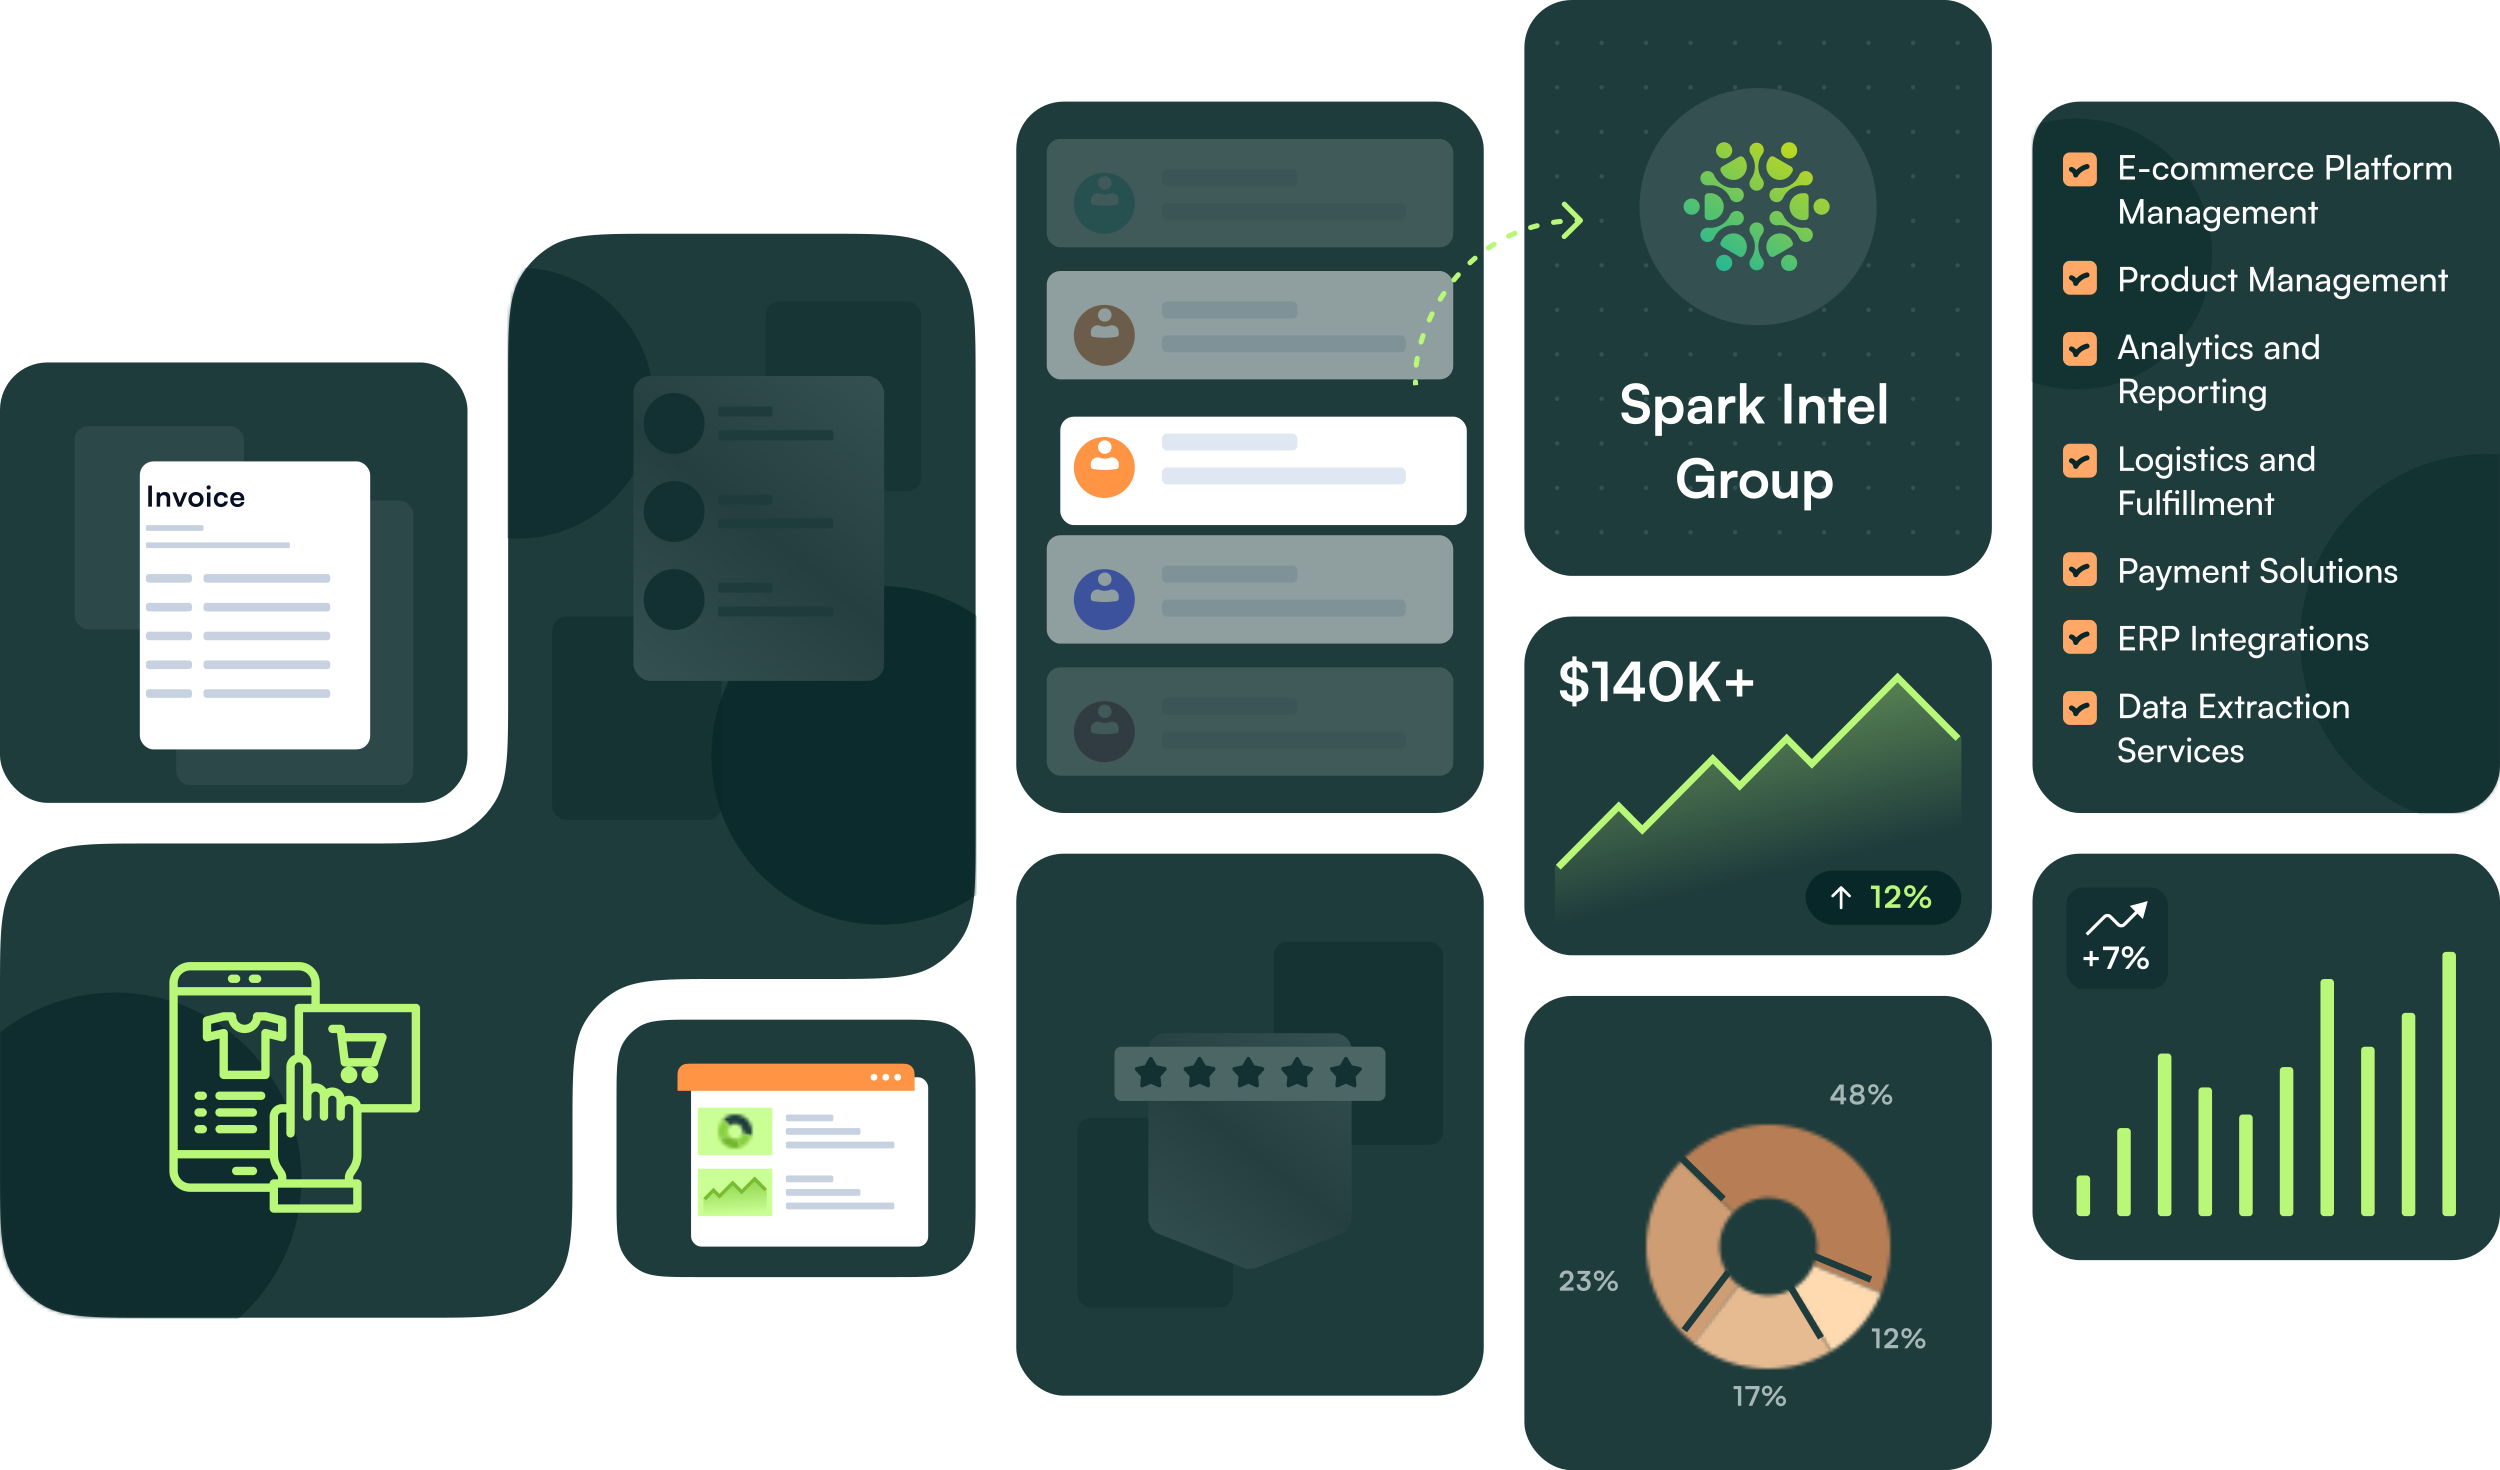 <svg xmlns="http://www.w3.org/2000/svg" fill="none" viewBox="0 0 738 434"><path fill="#1F3C3C" d="M0 344.8c0 17.022 0 25.533 3.831 31.785a26.007 26.007 0 0 0 8.584 8.584C18.667 389 27.178 389 44.2 389h80.6c17.022 0 25.533 0 31.785-3.831a26.013 26.013 0 0 0 8.584-8.584C169 370.333 169 361.822 169 344.8v-11.6c0-17.022 0-25.533 3.831-31.785a26.013 26.013 0 0 1 8.584-8.584C187.667 289 196.178 289 213.2 289h30.6c17.022 0 25.533 0 31.785-3.831a26.013 26.013 0 0 0 8.584-8.584C288 270.333 288 261.822 288 244.8V113.2c0-17.022 0-25.533-3.831-31.785a26.006 26.006 0 0 0-8.584-8.584C269.333 69 260.822 69 243.8 69h-49.6c-17.022 0-25.533 0-31.785 3.831a26.006 26.006 0 0 0-8.584 8.584C150 87.667 150 96.178 150 113.2v91.6c0 17.022 0 25.533-3.831 31.785a26.013 26.013 0 0 1-8.584 8.584C131.333 249 122.822 249 105.8 249H44.2c-17.022 0-25.533 0-31.785 3.831a26.007 26.007 0 0 0-8.584 8.584C0 267.667 0 276.178 0 293.2v51.6Z"/><mask id="a" width="288" height="320" x="0" y="69" maskUnits="userSpaceOnUse" style="mask-type:alpha"><path fill="#1F3C3C" d="M0 344.8c0 17.022 0 25.533 3.831 31.785a26.007 26.007 0 0 0 8.584 8.584C18.667 389 27.178 389 44.2 389h81.6c17.022 0 25.533 0 31.785-3.831a26.013 26.013 0 0 0 8.584-8.584C170 370.333 170 361.822 170 344.8v-11.6c0-17.022 0-25.533 3.831-31.785a26.013 26.013 0 0 1 8.584-8.584C188.667 289 197.178 289 214.2 289h29.6c17.022 0 25.533 0 31.785-3.831a26.013 26.013 0 0 0 8.584-8.584C288 270.333 288 261.822 288 244.8V113.2c0-17.022 0-25.533-3.831-31.785a26.006 26.006 0 0 0-8.584-8.584C269.333 69 260.822 69 243.8 69h-49.6c-17.022 0-25.533 0-31.785 3.831a26.006 26.006 0 0 0-8.584 8.584C150 87.667 150 96.178 150 113.2v91.6c0 17.022 0 25.533-3.831 31.785a26.013 26.013 0 0 1-8.584 8.584C131.333 249 122.822 249 105.8 249H44.2c-17.022 0-25.533 0-31.785 3.831a26.007 26.007 0 0 0-8.584 8.584C0 267.667 0 276.178 0 293.2v51.6Z"/></mask><g mask="url(#a)"><g filter="url(#b)" opacity=".8"><circle cx="260" cy="223" r="50" fill="#082728"/></g><g filter="url(#c)" opacity=".6"><circle cx="153" cy="119" r="40" fill="#082728"/></g><g filter="url(#d)" opacity=".7"><circle cx="34" cy="348" r="55" fill="#082728"/></g></g><rect width="138" height="130" y="107" fill="#1F3C3C" rx="14"/><rect width="138" height="210" x="300" y="30" fill="#1F3C3C" rx="14"/><rect width="138" height="170" x="450" fill="#1F3C3C" rx="14"/><g fill="#4C6565" opacity=".5"><circle cx="485.924" cy="12.65" r=".65"/><circle cx="472.788" cy="12.65" r=".65"/><circle cx="459.65" cy="12.65" r=".65"/><circle cx="499.062" cy="12.65" r=".65"/><circle cx="512.199" cy="12.65" r=".65"/><circle cx="525.336" cy="12.65" r=".65"/><circle cx="538.472" cy="12.65" r=".65"/><circle cx="551.61" cy="12.65" r=".65"/><circle cx="564.747" cy="12.65" r=".65"/><circle cx="577.883" cy="12.65" r=".65"/><circle cx="485.924" cy="25.787" r=".65"/><circle cx="472.788" cy="25.787" r=".65"/><circle cx="459.65" cy="25.787" r=".65"/><circle cx="499.062" cy="25.787" r=".65"/><circle cx="512.199" cy="25.787" r=".65"/><circle cx="525.336" cy="25.787" r=".65"/><circle cx="538.472" cy="25.787" r=".65"/><circle cx="551.61" cy="25.787" r=".65"/><circle cx="564.747" cy="25.787" r=".65"/><circle cx="577.883" cy="25.787" r=".65"/><circle cx="485.924" cy="38.923" r=".65"/><circle cx="472.788" cy="38.923" r=".65"/><circle cx="459.65" cy="38.923" r=".65"/><circle cx="499.062" cy="38.923" r=".65"/><circle cx="512.199" cy="38.923" r=".65"/><circle cx="525.336" cy="38.923" r=".65"/><circle cx="538.472" cy="38.923" r=".65"/><circle cx="551.61" cy="38.923" r=".65"/><circle cx="564.747" cy="38.923" r=".65"/><circle cx="577.883" cy="38.923" r=".65"/><circle cx="485.924" cy="52.061" r=".65"/><circle cx="472.788" cy="52.061" r=".65"/><circle cx="459.65" cy="52.061" r=".65"/><circle cx="499.062" cy="52.061" r=".65"/><circle cx="512.199" cy="52.061" r=".65"/><circle cx="525.336" cy="52.061" r=".65"/><circle cx="538.472" cy="52.061" r=".65"/><circle cx="551.61" cy="52.061" r=".65"/><circle cx="564.747" cy="52.061" r=".65"/><circle cx="577.883" cy="52.061" r=".65"/><circle cx="485.924" cy="65.197" r=".65"/><circle cx="472.788" cy="65.197" r=".65"/><circle cx="459.65" cy="65.197" r=".65"/><circle cx="499.062" cy="65.197" r=".65"/><circle cx="512.199" cy="65.197" r=".65"/><circle cx="525.336" cy="65.197" r=".65"/><circle cx="538.472" cy="65.197" r=".65"/><circle cx="551.61" cy="65.197" r=".65"/><circle cx="564.747" cy="65.197" r=".65"/><circle cx="577.883" cy="65.197" r=".65"/><circle cx="485.924" cy="78.335" r=".65"/><circle cx="472.788" cy="78.335" r=".65"/><circle cx="459.65" cy="78.335" r=".65"/><circle cx="499.062" cy="78.335" r=".65"/><circle cx="512.199" cy="78.335" r=".65"/><circle cx="525.336" cy="78.335" r=".65"/><circle cx="538.472" cy="78.335" r=".65"/><circle cx="551.61" cy="78.335" r=".65"/><circle cx="564.747" cy="78.335" r=".65"/><circle cx="577.883" cy="78.335" r=".65"/><circle cx="485.924" cy="91.472" r=".65"/><circle cx="472.788" cy="91.472" r=".65"/><circle cx="459.65" cy="91.472" r=".65"/><circle cx="499.062" cy="91.472" r=".65"/><circle cx="512.199" cy="91.472" r=".65"/><circle cx="525.336" cy="91.472" r=".65"/><circle cx="538.472" cy="91.472" r=".65"/><circle cx="551.61" cy="91.472" r=".65"/><circle cx="564.747" cy="91.472" r=".65"/><circle cx="577.883" cy="91.472" r=".65"/><circle cx="485.924" cy="104.609" r=".65"/><circle cx="472.788" cy="104.609" r=".65"/><circle cx="459.65" cy="104.609" r=".65"/><circle cx="499.062" cy="104.609" r=".65"/><circle cx="512.199" cy="104.609" r=".65"/><circle cx="525.336" cy="104.609" r=".65"/><circle cx="538.472" cy="104.609" r=".65"/><circle cx="551.61" cy="104.609" r=".65"/><circle cx="564.747" cy="104.609" r=".65"/><circle cx="577.883" cy="104.609" r=".65"/><circle cx="485.924" cy="117.745" r=".65"/><circle cx="472.788" cy="117.745" r=".65"/><circle cx="459.65" cy="117.745" r=".65"/><circle cx="499.062" cy="117.745" r=".65"/><circle cx="512.199" cy="117.745" r=".65"/><circle cx="525.336" cy="117.745" r=".65"/><circle cx="538.472" cy="117.745" r=".65"/><circle cx="551.61" cy="117.745" r=".65"/><circle cx="564.747" cy="117.745" r=".65"/><circle cx="577.883" cy="117.745" r=".65"/><circle cx="485.924" cy="130.882" r=".65"/><circle cx="472.788" cy="130.882" r=".65"/><circle cx="459.65" cy="130.882" r=".65"/><circle cx="499.062" cy="130.882" r=".65"/><circle cx="512.199" cy="130.882" r=".65"/><circle cx="525.336" cy="130.882" r=".65"/><circle cx="538.472" cy="130.882" r=".65"/><circle cx="551.61" cy="130.882" r=".65"/><circle cx="564.747" cy="130.882" r=".65"/><circle cx="577.883" cy="130.882" r=".65"/><circle cx="485.924" cy="144.02" r=".65"/><circle cx="472.788" cy="144.02" r=".65"/><circle cx="459.65" cy="144.02" r=".65"/><circle cx="499.062" cy="144.02" r=".65"/><circle cx="512.199" cy="144.02" r=".65"/><circle cx="525.336" cy="144.02" r=".65"/><circle cx="538.472" cy="144.02" r=".65"/><circle cx="551.61" cy="144.02" r=".65"/><circle cx="564.747" cy="144.02" r=".65"/><circle cx="577.883" cy="144.02" r=".65"/><circle cx="485.924" cy="157.156" r=".65"/><circle cx="472.788" cy="157.156" r=".65"/><circle cx="459.65" cy="157.156" r=".65"/><circle cx="499.062" cy="157.156" r=".65"/><circle cx="512.199" cy="157.156" r=".65"/><circle cx="525.336" cy="157.156" r=".65"/><circle cx="538.472" cy="157.156" r=".65"/><circle cx="551.61" cy="157.156" r=".65"/><circle cx="564.747" cy="157.156" r=".65"/><circle cx="577.883" cy="157.156" r=".65"/></g><rect width="138" height="160" x="300" y="252" fill="#1F3C3C" rx="14"/><path fill="#1F3C3C" d="M182 324.8c0-9.166 0-13.748 2.063-17.115a13.989 13.989 0 0 1 4.622-4.622C192.052 301 196.634 301 205.8 301h58.4c9.166 0 13.748 0 17.115 2.063a13.989 13.989 0 0 1 4.622 4.622C288 311.052 288 315.634 288 324.8v28.4c0 9.166 0 13.748-2.063 17.115a13.989 13.989 0 0 1-4.622 4.622C277.948 377 273.366 377 264.2 377h-58.4c-9.166 0-13.748 0-17.115-2.063a13.989 13.989 0 0 1-4.622-4.622C182 366.948 182 362.366 182 353.2v-28.4Z"/><path fill="#B8F778" fill-rule="evenodd" d="M122.767 296.333H94.4v-6.166A6.167 6.167 0 0 0 88.233 284H56.167A6.167 6.167 0 0 0 50 290.167v55.5a6.167 6.167 0 0 0 6.167 6.166H79.6v4.934c0 .681.552 1.233 1.233 1.233H105.5c.681 0 1.233-.552 1.233-1.233v-7.4c0-.681-.552-1.234-1.233-1.234h-1.233v-.481c.001-.245.074-.485.209-.69l.802-1.209a8.635 8.635 0 0 0 1.455-4.798V328.4h16.034c.681 0 1.233-.552 1.233-1.233v-29.6c0-.681-.552-1.234-1.233-1.234Zm-70.3-6.166a3.711 3.711 0 0 1 3.7-3.7h32.066a3.711 3.711 0 0 1 3.7 3.7v1.233H52.467v-1.233Zm0 3.7h39.466v2.466h-3.7c-.68 0-1.233.553-1.233 1.234v13.801a3.851 3.851 0 0 0-2.467 3.601v10.964H83.3a3.711 3.711 0 0 0-3.7 3.7v9.867H52.467v-45.633Zm27.133 55.5H56.167a3.711 3.711 0 0 1-3.7-3.7v-3.7h27.207a8.643 8.643 0 0 0 1.381 3.786l.802 1.209c.136.205.209.445.21.69v.481h-1.234c-.68 0-1.233.553-1.233 1.234Zm24.667 6.166h-22.2V350.6h22.2v4.933Zm0-14.578a6.19 6.19 0 0 1-1.036 3.429l-.814 1.209a3.696 3.696 0 0 0-.617 2.059v.481H84.533v-.481a3.7 3.7 0 0 0-.616-2.059l-.814-1.209a6.188 6.188 0 0 1-1.036-3.429v-11.322c0-.681.552-1.233 1.233-1.233h1.233v6.167a1.233 1.233 0 0 0 2.467 0v-19.598a1.347 1.347 0 0 1 1.122-1.369c.37-.03.734.111.987.382.233.221.363.53.358.851v14.8a1.234 1.234 0 0 0 2.466 0v-6.166c0-.681.553-1.234 1.234-1.234.333-.003.651.136.875.383.234.221.364.529.358.851v6.166a1.234 1.234 0 0 0 2.467 0V324.7c0-.681.552-1.233 1.233-1.233a1.17 1.17 0 0 1 .876.382c.233.221.363.53.357.851v4.933a1.234 1.234 0 0 0 2.467 0v-2.466c0-.681.552-1.234 1.233-1.234.333-.003.652.136.876.383.233.221.363.529.358.851v13.788Zm17.266-15.022h-15.022a3.657 3.657 0 0 0-.851-1.369 3.773 3.773 0 0 0-3.983-.838 3.633 3.633 0 0 0-.95-1.628 3.804 3.804 0 0 0-4.44-.617 3.405 3.405 0 0 0-.493-.617 3.783 3.783 0 0 0-3.86-.888v-5.143a3.643 3.643 0 0 0-1.074-2.602 3.772 3.772 0 0 0-1.393-.876V298.8h32.066v27.133Zm-45.634-35.768h-1.233a1.233 1.233 0 1 1 0-2.466h1.233a1.233 1.233 0 1 1 0 2.466Zm-6.165.002H68.5a1.233 1.233 0 1 1 0-2.467h1.234a1.234 1.234 0 0 1 0 2.467ZM58.63 322.233h1.234a1.233 1.233 0 1 1 0 2.467H58.63a1.234 1.234 0 0 1 0-2.467Zm18.503 0H64.801a1.233 1.233 0 1 0 0 2.467h12.333a1.234 1.234 0 0 0 0-2.467Zm-18.503 4.933h1.234a1.234 1.234 0 0 1 0 2.467H58.63a1.233 1.233 0 1 1 0-2.467Zm16.037 0H64.8a1.233 1.233 0 1 0 0 2.467h9.867a1.234 1.234 0 0 0 0-2.467ZM58.63 332.1h1.234a1.233 1.233 0 1 1 0 2.466H58.63a1.233 1.233 0 1 1 0-2.466Zm16.037-.001H64.8a1.234 1.234 0 0 0 0 2.467h9.867a1.233 1.233 0 1 0 0-2.467Zm30.833-14.8a2.466 2.466 0 1 1-2.552-2.466h-1.147a1.232 1.232 0 0 1-1.228-1.08l-.923-7.38v-.036l-.171-1.37h-1.378a1.234 1.234 0 0 1 0-2.467h2.467c.622 0 1.146.463 1.223 1.08l.174 1.387h10.936a1.232 1.232 0 0 1 1.17 1.623l-2.466 7.4c-.168.504-.64.843-1.171.843h-1.187a2.467 2.467 0 1 1-.096 0h-6.032a2.468 2.468 0 0 1 2.381 2.466Zm4.045-4.932 1.645-4.934h-8.922l.617 4.934h6.66Zm-34.88 32.066h-4.933a1.233 1.233 0 0 0 0 2.467h4.934a1.233 1.233 0 1 0 0-2.467Zm4.025-45.595 4.912 1.233c.548.138.932.631.932 1.197v4.933a1.233 1.233 0 0 1-1.533 1.196l-3.4-.849v10.753c0 .681-.552 1.233-1.233 1.233H66.035a1.233 1.233 0 0 1-1.233-1.233v-10.753l-3.4.849a1.233 1.233 0 0 1-1.533-1.196v-4.933c0-.566.384-1.059.932-1.197l4.903-1.233c.098-.025.199-.037.3-.037h2.498c.681 0 1.233.552 1.233 1.233a2.466 2.466 0 1 0 4.934 0c0-.681.552-1.233 1.233-1.233h2.489c.1 0 .201.012.3.037Zm-.023 4.933 3.4.85v-2.391l-3.829-.962h-1.258a4.934 4.934 0 0 1-9.556 0H66.16l-3.824.962v2.391l3.4-.85a1.234 1.234 0 0 1 1.533 1.197v11.1h9.867v-11.1a1.232 1.232 0 0 1 1.533-1.197Z" clip-rule="evenodd"/><g filter="url(#e)" opacity=".6"><rect width="50" height="60" x="22" y="121" fill="#355051" rx="4"/></g><g filter="url(#f)" opacity=".6"><rect width="70" height="84" x="52" y="143" fill="#355051" rx="4"/></g><g filter="url(#g)"><rect width="68" height="85.004" x="36.277" y="131.212" fill="#fff" rx="4"/></g><rect width="17" height="1.7" x="43.079" y="155.013" fill="#C7D1E0" rx=".425"/><rect width="42.5" height="1.7" x="43.079" y="160.109" fill="#C7D1E0" rx=".425"/><rect width="13.6" height="2.55" x="43.079" y="169.462" fill="#C7D1E0" rx=".85"/><rect width="37.4" height="2.55" x="60.079" y="169.462" fill="#C7D1E0" rx=".85"/><rect width="13.6" height="2.55" x="43.079" y="177.963" fill="#C7D1E0" rx=".85"/><rect width="37.4" height="2.55" x="60.079" y="177.963" fill="#C7D1E0" rx=".85"/><rect width="13.6" height="2.55" x="43.079" y="186.461" fill="#C7D1E0" rx=".85"/><rect width="37.4" height="2.55" x="60.079" y="186.461" fill="#C7D1E0" rx=".85"/><rect width="13.6" height="2.55" x="43.079" y="194.963" fill="#C7D1E0" rx=".85"/><rect width="37.4" height="2.55" x="60.079" y="194.963" fill="#C7D1E0" rx=".85"/><rect width="13.6" height="2.55" x="43.079" y="203.465" fill="#C7D1E0" rx=".85"/><rect width="37.4" height="2.55" x="60.079" y="203.465" fill="#C7D1E0" rx=".85"/><path fill="#070F23" d="M44.853 143.349v6.213h-1.088v-6.213h1.088Zm2.431 6.213h-1.037v-4.199h.96l.086.544c.263-.425.773-.671 1.343-.671 1.054 0 1.598.654 1.598 1.742v2.584h-1.037v-2.337c0-.706-.349-1.046-.884-1.046-.638 0-1.029.442-1.029 1.122v2.261Zm5.246 0-1.666-4.199h1.105l.73 1.93c.18.501.324.935.375 1.164.06-.263.212-.705.39-1.164l.766-1.93h1.07l-1.75 4.199h-1.02Zm3.083-2.108c0-1.309.943-2.21 2.244-2.21 1.3 0 2.244.901 2.244 2.21s-.944 2.211-2.244 2.211c-1.3 0-2.244-.902-2.244-2.211Zm1.037 0c0 .765.493 1.284 1.207 1.284.714 0 1.207-.519 1.207-1.284s-.493-1.283-1.207-1.283c-.714 0-1.207.518-1.207 1.283Zm4.961-2.932a.63.63 0 0 1-.637-.629c0-.349.28-.621.637-.621a.626.626 0 0 1 0 1.25Zm-.518 5.04v-4.199h1.037v4.199h-1.037Zm2.032-2.108c0-1.3.858-2.218 2.1-2.218 1.147 0 1.929.637 2.04 1.649h-1.038c-.119-.476-.467-.723-.96-.723-.663 0-1.105.502-1.105 1.292 0 .791.408 1.284 1.07 1.284.52 0 .885-.255.995-.714h1.046c-.128.977-.944 1.649-2.04 1.649-1.275 0-2.108-.884-2.108-2.219Zm6.968 2.219c-1.25 0-2.125-.91-2.125-2.21 0-1.318.859-2.227 2.091-2.227 1.258 0 2.057.841 2.057 2.15v.315l-3.162.008c.077.74.468 1.114 1.156 1.114.57 0 .944-.221 1.063-.621h.96c-.178.918-.943 1.471-2.04 1.471Zm-.025-3.587c-.612 0-.986.331-1.088.96h2.108c0-.578-.4-.96-1.02-.96Z"/><rect width="50" height="60" x="376" y="278" fill="#082728" opacity=".4" rx="4"/><rect width="50" height="60" x="163" y="182" fill="#082728" opacity=".4" rx="4"/><rect width="46" height="56" x="318" y="330" fill="#082728" opacity=".3" rx="4"/><rect width="46" height="56" x="226" y="89" fill="#082728" opacity=".3" rx="4"/><rect width="138" height="120" x="600" y="252" fill="#1F3C3C" rx="14"/><rect width="4" height="12" x="613" y="347" fill="#B8F778" rx="1"/><rect width="4" height="26" x="625" y="333" fill="#B8F778" rx="1"/><rect width="4" height="48" x="637" y="311" fill="#B8F778" rx="1"/><rect width="4" height="38" x="649" y="321" fill="#B8F778" rx="1"/><rect width="4" height="30" x="661" y="329" fill="#B8F778" rx="1"/><rect width="4" height="44" x="673" y="315" fill="#B8F778" rx="1"/><rect width="4" height="70" x="685" y="289" fill="#B8F778" rx="1"/><rect width="4" height="50" x="697" y="309" fill="#B8F778" rx="1"/><rect width="4" height="60" x="709" y="299" fill="#B8F778" rx="1"/><rect width="4" height="78" x="721" y="281" fill="#B8F778" rx="1"/><path fill="#fff" d="M478.78 116.568c0-2.048 1.696-3.472 4.16-3.472 2.368 0 3.872 1.312 3.936 3.424h-2.048c-.048-1.008-.768-1.6-1.92-1.6-1.264 0-2.08.608-2.08 1.584 0 .832.448 1.296 1.424 1.52l1.84.4c2 .432 2.976 1.456 2.976 3.2 0 2.176-1.696 3.584-4.272 3.584-2.496 0-4.128-1.328-4.176-3.424h2.048c.016.992.816 1.584 2.128 1.584 1.36 0 2.224-.592 2.224-1.568 0-.784-.4-1.248-1.36-1.456l-1.856-.416c-1.984-.432-3.024-1.568-3.024-3.36Zm9.853 12.096v-11.568h1.808l.128 1.2c.48-.912 1.52-1.44 2.72-1.44 2.224 0 3.696 1.616 3.696 4.096 0 2.464-1.344 4.256-3.696 4.256-1.184 0-2.208-.464-2.704-1.264v4.72h-1.952Zm1.968-7.616c0 1.424.88 2.4 2.224 2.4 1.376 0 2.192-.992 2.192-2.4s-.816-2.416-2.192-2.416c-1.344 0-2.224.992-2.224 2.416Zm10.29 4.16c-1.68 0-2.704-.976-2.704-2.464 0-1.456 1.056-2.368 2.928-2.512l2.368-.176v-.176c0-1.072-.64-1.504-1.632-1.504-1.152 0-1.792.48-1.792 1.312h-1.664c0-1.712 1.408-2.832 3.552-2.832 2.128 0 3.44 1.152 3.44 3.344v4.8h-1.712l-.144-1.168c-.336.816-1.408 1.376-2.64 1.376Zm.64-1.472c1.2 0 1.968-.72 1.968-1.936v-.416l-1.648.128c-1.216.112-1.68.512-1.68 1.152 0 .72.48 1.072 1.36 1.072Zm10.734-6.672v1.808h-.72c-1.408 0-2.288.752-2.288 2.288V125h-1.952v-7.888h1.84l.112 1.152c.336-.784 1.088-1.312 2.144-1.312.272 0 .544.032.864.112Zm3.289 7.936h-1.936v-11.904h1.936v7.312l3.072-3.312h2.448l-3.008 3.136L521.01 125h-2.24l-2.064-3.328-1.152 1.2V125Zm13.29-11.696V125h-2.048v-11.696h2.048ZM533.101 125h-1.952v-7.904h1.808l.16 1.024c.496-.8 1.456-1.264 2.528-1.264 1.984 0 3.008 1.232 3.008 3.28V125h-1.952v-4.4c0-1.328-.656-1.968-1.664-1.968-1.2 0-1.936.832-1.936 2.112V125Zm10.158 0h-1.952v-6.272h-1.52v-1.632h1.52v-2.464h1.952v2.464h1.536v1.632h-1.536V125Zm6.207.208c-2.352 0-4-1.712-4-4.16 0-2.48 1.616-4.192 3.936-4.192 2.368 0 3.872 1.584 3.872 4.048v.592l-5.952.016c.144 1.392.88 2.096 2.176 2.096 1.072 0 1.776-.416 2-1.168h1.808c-.336 1.728-1.776 2.768-3.84 2.768Zm-.048-6.752c-1.152 0-1.856.624-2.048 1.808h3.968c0-1.088-.752-1.808-1.92-1.808Zm7.386 6.544h-1.936v-11.904h1.936V125Zm-55.943 12.032c-2.32 0-3.648 1.68-3.648 4.208 0 2.608 1.504 4.032 3.664 4.032 2.032 0 3.264-1.12 3.264-2.992v-.048h-3.536v-1.808h5.44V147h-1.728l-.128-1.344c-.64.896-1.968 1.52-3.552 1.52-3.28 0-5.568-2.384-5.568-5.984 0-3.552 2.32-6.08 5.84-6.08 2.672 0 4.736 1.552 5.072 3.936h-2.16c-.368-1.376-1.552-2.016-2.96-2.016Zm12.068 2.032v1.808h-.72c-1.408 0-2.288.752-2.288 2.288V147h-1.952v-7.888h1.84l.112 1.152c.336-.784 1.088-1.312 2.144-1.312.272 0 .544.032.864.112Zm.592 3.968c0-2.464 1.776-4.16 4.224-4.16 2.448 0 4.224 1.696 4.224 4.16 0 2.464-1.776 4.16-4.224 4.16-2.448 0-4.224-1.696-4.224-4.16Zm1.952 0c0 1.44.928 2.416 2.272 2.416 1.344 0 2.272-.976 2.272-2.416s-.928-2.416-2.272-2.416c-1.344 0-2.272.976-2.272 2.416Zm13.215-3.936h1.952V147h-1.808l-.144-1.056c-.48.752-1.504 1.264-2.56 1.264-1.824 0-2.896-1.232-2.896-3.168v-4.944h1.952v4.256c0 1.504.592 2.112 1.68 2.112 1.232 0 1.824-.72 1.824-2.224v-4.144Zm3.968 11.568v-11.568h1.808l.128 1.2c.48-.912 1.52-1.44 2.72-1.44 2.224 0 3.696 1.616 3.696 4.096 0 2.464-1.344 4.256-3.696 4.256-1.184 0-2.208-.464-2.704-1.264v4.72h-1.952Zm1.968-7.616c0 1.424.88 2.4 2.224 2.4 1.376 0 2.192-.992 2.192-2.4s-.816-2.416-2.192-2.416c-1.344 0-2.224.992-2.224 2.416Z"/><rect width="138" height="100" x="450" y="182" fill="#1F3C3C" rx="14"/><path fill="url(#h)" d="m477.843 236.745-18.258 18.287a1.997 1.997 0 0 0-.585 1.413V273h120v-54.661a2 2 0 0 0-.599-1.427L560.157 199l-25.289 25.329-7.438-7.45-13.885 13.906-7.933-7.946-20.827 20.859-6.942-6.953Z"/><path stroke="#B8F778" stroke-width="2" d="m460 256 17.849-18 6.941 7 20.823-21 7.933 8 13.883-14 7.437 7.5 25.285-25.5L578 218"/><path fill="#fff" d="M464.16 208.52v-1.328c-2.224-.16-3.648-1.456-3.696-3.408h2.048c.016.912.608 1.488 1.648 1.616v-3.408l-.512-.112c-2.016-.432-3.024-1.552-3.024-3.312 0-1.872 1.408-3.216 3.536-3.44v-1.36h1.232v1.36c2.016.208 3.264 1.472 3.328 3.392h-1.984c-.032-.864-.512-1.424-1.344-1.6v3.44l.544.128c2.048.448 2.976 1.44 2.976 3.136 0 1.952-1.376 3.296-3.52 3.536v1.36h-1.232Zm-.064-8.448.064.016v-3.184c-.96.16-1.536.736-1.536 1.6 0 .848.448 1.344 1.472 1.568Zm1.408 2.208-.112-.032v3.12c.96-.192 1.536-.752 1.536-1.568 0-.816-.464-1.312-1.424-1.52Zm7.069-5.136h-2.56v-1.84h4.528V207h-1.968v-9.856Zm13.015 7.632h-1.424V207h-1.936v-2.224h-5.936v-1.792l5.296-7.68h2.576v7.68h1.424v1.792Zm-7.12-1.792h3.76v-5.472l-3.76 5.472Zm8.408-1.808c0-3.632 1.952-6.096 4.944-6.096s4.96 2.464 4.96 6.096c0 3.616-1.856 6.032-4.96 6.032s-4.944-2.416-4.944-6.032Zm2.016 0c0 2.704 1.088 4.224 2.928 4.224 1.856 0 2.944-1.52 2.944-4.224 0-2.768-1.088-4.288-2.944-4.288-1.84 0-2.928 1.52-2.928 4.288Zm11.921-5.872v6.144l4.736-6.144h2.416l-3.872 4.992 3.92 6.704h-2.368l-2.896-4.976-1.936 2.48V207h-2.048v-11.696h2.048Zm8.717 5.488h3.184v-3.184h1.632v3.184h3.184v1.632h-3.184v3.2h-1.632v-3.2h-3.184v-1.632Z"/><rect width="46" height="16" x="533" y="257" fill="#082728" rx="8"/><path stroke="#fff" stroke-linecap="round" stroke-linejoin="round" stroke-width=".8" d="m541 264.495 2.5-2.5m0 0 2.5 2.5m-2.5-2.5v6.01"/><path fill="#B8F778" d="M553.746 262.456h-1.44v-1.035h2.547V268h-1.107v-5.544Zm7.267 5.535-4.563.009v-.864l2.151-1.818c.891-.756 1.188-1.188 1.188-1.818 0-.747-.405-1.17-1.098-1.17-.72 0-1.17.504-1.179 1.35h-1.143c.009-1.44.927-2.376 2.322-2.376 1.404 0 2.277.801 2.277 2.133 0 .918-.504 1.611-1.503 2.466l-1.188 1.017h2.736v1.071Zm4.517-4.968c0 1.017-.72 1.728-1.719 1.728-.999 0-1.719-.711-1.719-1.728 0-1.008.72-1.728 1.719-1.728.999 0 1.719.72 1.719 1.728Zm3.609-1.593-4.995 6.57h-1.098l4.995-6.57h1.098Zm-4.482 1.593c0-.522-.342-.882-.846-.882s-.837.36-.837.882.342.882.837.882c.504 0 .846-.36.846-.882Zm5.445 3.366c0 1.008-.711 1.728-1.71 1.728-1.008 0-1.719-.72-1.719-1.728s.711-1.728 1.719-1.728c.999 0 1.71.72 1.71 1.728Zm-.873 0c0-.522-.342-.882-.837-.882-.504 0-.846.36-.846.882s.342.882.846.882c.495 0 .837-.36.837-.882Z"/><circle cx="519" cy="61" r="35" fill="#355051"/><g opacity=".15"><rect width="120" height="32" x="309" y="41" fill="#fff" rx="4"/><g filter="url(#i)"><circle cx="326" cy="57" r="9" fill="#55C0C3"/></g><path fill="#fff" d="M326.13 52c-.53 0-1.038.21-1.413.581a1.976 1.976 0 0 0 0 2.806 2.006 2.006 0 0 0 2.827 0 1.98 1.98 0 0 0 .585-1.403 1.98 1.98 0 0 0-.585-1.403A2.008 2.008 0 0 0 326.13 52Zm-2.131 5.027c-.53 0-1.039.209-1.414.581a1.98 1.98 0 0 0-.585 1.403v.629c0 .399.291.738.688.802 2.279.37 4.605.37 6.885 0a.81.81 0 0 0 .688-.803v-.628c0-.526-.211-1.03-.586-1.403a2.004 2.004 0 0 0-1.413-.581h-.181a.958.958 0 0 0-.29.045l-.461.15c-.78.253-1.62.253-2.399 0l-.461-.15a.941.941 0 0 0-.29-.045h-.181Z"/><rect width="40" height="5" x="343" y="50" fill="#DEE7F2" rx="1.5"/><rect width="72" height="5" x="343" y="60" fill="#DEE7F2" rx="1.5"/></g><g opacity=".5"><rect width="120" height="32" x="309" y="80" fill="#fff" rx="4"/><g filter="url(#j)"><circle cx="326" cy="96" r="9" fill="#B77E55"/></g><path fill="#fff" d="M326.13 91c-.53 0-1.038.21-1.413.581a1.976 1.976 0 0 0 0 2.806 2.006 2.006 0 0 0 2.827 0 1.98 1.98 0 0 0 .585-1.403 1.98 1.98 0 0 0-.585-1.403A2.008 2.008 0 0 0 326.13 91Zm-2.131 5.027c-.53 0-1.039.209-1.414.581a1.98 1.98 0 0 0-.585 1.403v.629c0 .399.291.738.688.802 2.279.37 4.605.37 6.885 0a.81.81 0 0 0 .688-.803v-.628c0-.526-.211-1.03-.586-1.403a2.004 2.004 0 0 0-1.413-.581h-.181a.958.958 0 0 0-.29.045l-.461.15c-.78.253-1.62.253-2.399 0l-.461-.15a.941.941 0 0 0-.29-.045h-.181Z"/><rect width="40" height="5" x="343" y="89" fill="#DEE7F2" rx="1.5"/><rect width="72" height="5" x="343" y="99" fill="#DEE7F2" rx="1.5"/></g><g filter="url(#k)"><rect width="120" height="32" x="309" y="119" fill="#fff" rx="4"/></g><g filter="url(#l)"><circle cx="326" cy="135" r="9" fill="#FF9445"/></g><path fill="#fff" d="M326.13 130c-.53 0-1.038.209-1.413.581a1.976 1.976 0 0 0 0 2.806 2.007 2.007 0 0 0 2.827 0 1.978 1.978 0 0 0 0-2.806 2.009 2.009 0 0 0-1.414-.581Zm-2.131 5.027c-.53 0-1.039.209-1.414.581a1.98 1.98 0 0 0-.585 1.403v.629c0 .399.291.738.688.802 2.279.37 4.605.37 6.885 0a.817.817 0 0 0 .688-.802v-.629c0-.526-.211-1.031-.586-1.403a2.004 2.004 0 0 0-1.413-.581h-.181a.976.976 0 0 0-.29.045l-.461.15c-.78.253-1.62.253-2.399 0l-.461-.15a.95.95 0 0 0-.29-.045h-.181Z"/><rect width="40" height="5" x="343" y="128" fill="#DEE7F2" rx="1.5"/><rect width="72" height="5" x="343" y="138" fill="#DEE7F2" rx="1.5"/><g opacity=".5"><rect width="120" height="32" x="309" y="158" fill="#fff" rx="4"/><g filter="url(#m)"><circle cx="326" cy="174" r="9" fill="#5A67FB"/></g><path fill="#fff" d="M326.13 169c-.53 0-1.038.209-1.413.581a1.976 1.976 0 0 0 0 2.806 2.007 2.007 0 0 0 2.827 0 1.978 1.978 0 0 0 0-2.806 2.009 2.009 0 0 0-1.414-.581Zm-2.131 5.027c-.53 0-1.039.209-1.414.581a1.98 1.98 0 0 0-.585 1.403v.629c0 .399.291.738.688.802 2.279.37 4.605.37 6.885 0a.817.817 0 0 0 .688-.802v-.629c0-.526-.211-1.031-.586-1.403a2.004 2.004 0 0 0-1.413-.581h-.181a.976.976 0 0 0-.29.045l-.461.15c-.78.253-1.62.253-2.399 0l-.461-.15a.95.95 0 0 0-.29-.045h-.181Z"/><rect width="40" height="5" x="343" y="167" fill="#DEE7F2" rx="1.5"/><rect width="72" height="5" x="343" y="177" fill="#DEE7F2" rx="1.5"/></g><g opacity=".15"><rect width="120" height="32" x="309" y="197" fill="#fff" rx="4"/><g filter="url(#n)"><circle cx="326" cy="213" r="9" fill="#933966"/></g><path fill="#fff" d="M326.13 208c-.53 0-1.038.209-1.413.581a1.976 1.976 0 0 0 0 2.806 2.007 2.007 0 0 0 2.827 0 1.978 1.978 0 0 0 0-2.806 2.009 2.009 0 0 0-1.414-.581Zm-2.131 5.027c-.53 0-1.039.209-1.414.581a1.98 1.98 0 0 0-.585 1.403v.629c0 .399.291.738.688.802 2.279.37 4.605.37 6.885 0a.817.817 0 0 0 .688-.802v-.629c0-.526-.211-1.031-.586-1.403a2.004 2.004 0 0 0-1.413-.581h-.181a.976.976 0 0 0-.29.045l-.461.15c-.78.253-1.62.253-2.399 0l-.461-.15a.95.95 0 0 0-.29-.045h-.181Z"/><rect width="40" height="5" x="343" y="206" fill="#DEE7F2" rx="1.5"/><rect width="72" height="5" x="343" y="216" fill="#DEE7F2" rx="1.5"/></g><rect width="138" height="210" x="600" y="30" fill="#1F3C3C" rx="14"/><mask id="o" width="138" height="210" x="600" y="30" maskUnits="userSpaceOnUse" style="mask-type:alpha"><rect width="138" height="210" x="600" y="30" fill="#1F3C3C" rx="14"/></mask><g mask="url(#o)"><g filter="url(#p)" opacity=".5"><circle cx="613" cy="75" r="40" fill="#082728"/></g><g filter="url(#q)" opacity=".5"><circle cx="734" cy="189" r="55" fill="#082728"/></g></g><path fill="#fff" d="M630.25 53h-4.41v-7.23h4.41v.9h-3.43v2.26h3.09v.87h-3.09v2.29h3.43V53Zm1.21-2.23v-.84h3.05v.84h-3.05Zm4.037-.21c0-1.53.97-2.59 2.4-2.59 1.23 0 2.09.7 2.26 1.79h-.94c-.16-.62-.66-.95-1.29-.95-.89 0-1.5.68-1.5 1.74 0 1.05.57 1.73 1.46 1.73.67 0 1.17-.35 1.34-.93h.94c-.19 1.06-1.1 1.77-2.28 1.77-1.44 0-2.39-1.02-2.39-2.56Zm5.342-.01c0-1.51 1.08-2.57 2.55-2.57 1.46 0 2.54 1.06 2.54 2.57 0 1.51-1.08 2.57-2.54 2.57-1.47 0-2.55-1.06-2.55-2.57Zm.95 0c0 1.02.65 1.73 1.6 1.73.94 0 1.6-.71 1.6-1.73s-.66-1.73-1.6-1.73c-.95 0-1.6.71-1.6 1.73Zm6.12 2.45h-.94v-4.89h.84l.09.64c.25-.46.77-.78 1.46-.78.76 0 1.3.38 1.55.99.23-.61.82-.99 1.58-.99 1.12 0 1.8.7 1.8 1.83V53h-.92v-2.97c0-.77-.43-1.21-1.09-1.21-.71 0-1.18.5-1.18 1.28V53h-.93v-2.98c0-.77-.42-1.19-1.08-1.19-.71 0-1.18.49-1.18 1.27V53Zm8.623 0h-.94v-4.89h.84l.09.64c.25-.46.77-.78 1.46-.78.76 0 1.3.38 1.55.99.23-.61.82-.99 1.58-.99 1.12 0 1.8.7 1.8 1.83V53h-.92v-2.97c0-.77-.43-1.21-1.09-1.21-.71 0-1.18.5-1.18 1.28V53h-.93v-2.98c0-.77-.42-1.19-1.08-1.19-.71 0-1.18.49-1.18 1.27V53Zm9.793.12c-1.44 0-2.43-1.04-2.43-2.56 0-1.53.97-2.59 2.39-2.59 1.39 0 2.3.96 2.3 2.41v.35l-3.78.01c.07 1.03.61 1.6 1.54 1.6.73 0 1.21-.3 1.37-.86h.88c-.24 1.05-1.06 1.64-2.27 1.64Zm-.04-4.36c-.82 0-1.34.49-1.46 1.35h2.82c0-.81-.53-1.35-1.36-1.35Zm6.15-.69v.86h-.42c-.89 0-1.44.54-1.44 1.48V53h-.94v-4.88h.88l.06.74c.2-.51.69-.85 1.36-.85.17 0 .31.02.5.06Zm.386 2.49c0-1.53.97-2.59 2.4-2.59 1.23 0 2.09.7 2.26 1.79h-.94c-.16-.62-.66-.95-1.29-.95-.89 0-1.5.68-1.5 1.74 0 1.05.57 1.73 1.46 1.73.67 0 1.17-.35 1.34-.93h.94c-.19 1.06-1.1 1.77-2.28 1.77-1.44 0-2.39-1.02-2.39-2.56Zm7.772 2.56c-1.44 0-2.43-1.04-2.43-2.56 0-1.53.97-2.59 2.39-2.59 1.39 0 2.3.96 2.3 2.41v.35l-3.78.01c.07 1.03.61 1.6 1.54 1.6.73 0 1.21-.3 1.37-.86h.88c-.24 1.05-1.06 1.64-2.27 1.64Zm-.04-4.36c-.82 0-1.34.49-1.46 1.35h2.82c0-.81-.53-1.35-1.36-1.35Zm9.054 1.66h-1.83V53h-.98v-7.23h2.81c1.42 0 2.33.93 2.33 2.32 0 1.35-.92 2.33-2.33 2.33Zm-.17-3.77h-1.66v2.89h1.62c.97 0 1.51-.57 1.51-1.46 0-.91-.55-1.43-1.47-1.43Zm4.41 6.35h-.94v-7.36h.94V53Zm2.814.12c-1.05 0-1.67-.59-1.67-1.48 0-.9.67-1.46 1.82-1.55l1.54-.12v-.14c0-.82-.49-1.11-1.15-1.11-.79 0-1.24.35-1.24.94h-.82c0-1.02.84-1.69 2.1-1.69 1.21 0 2.03.64 2.03 1.96V53h-.8l-.1-.79c-.25.56-.92.91-1.71.91Zm.27-.73c.89 0 1.43-.58 1.43-1.5v-.26l-1.25.1c-.83.08-1.17.4-1.17.88 0 .52.38.78.99.78Zm4.943.61h-.94v-4.1h-.96v-.79h.96v-1.53h.94v1.53h.96v.79h-.96V53Zm1.372-4.89h.72v-.78c0-1.2.66-1.69 1.55-1.69.18 0 .39.01.58.04v.81h-.42c-.61 0-.77.31-.77.84v.78h1.16v.79h-1.16V53h-.94v-4.1h-.72v-.79Zm3.227 2.44c0-1.51 1.08-2.57 2.55-2.57 1.46 0 2.54 1.06 2.54 2.57 0 1.51-1.08 2.57-2.54 2.57-1.47 0-2.55-1.06-2.55-2.57Zm.95 0c0 1.02.65 1.73 1.6 1.73.94 0 1.6-.71 1.6-1.73s-.66-1.73-1.6-1.73c-.95 0-1.6.71-1.6 1.73Zm7.981-2.48v.86h-.42c-.89 0-1.44.54-1.44 1.48V53h-.94v-4.88h.88l.06.74c.2-.51.69-.85 1.36-.85.17 0 .31.02.5.06Zm1.821 4.93h-.94v-4.89h.84l.09.64c.25-.46.77-.78 1.46-.78.76 0 1.3.38 1.55.99.23-.61.82-.99 1.58-.99 1.12 0 1.8.7 1.8 1.83V53h-.92v-2.97c0-.77-.43-1.21-1.09-1.21-.71 0-1.18.5-1.18 1.28V53h-.93v-2.98c0-.77-.42-1.19-1.08-1.19-.71 0-1.18.49-1.18 1.27V53ZM626.8 66h-.96v-7.23h.96l2.49 6.08 2.49-6.08h.98V66h-.96v-2.86c0-1.35.01-1.84.06-2.35L629.75 66h-.92l-2.1-5.19c.05.35.07 1.09.07 2.1V66Zm8.914.12c-1.05 0-1.67-.59-1.67-1.48 0-.9.67-1.46 1.82-1.55l1.54-.12v-.14c0-.82-.49-1.11-1.15-1.11-.79 0-1.24.35-1.24.94h-.82c0-1.02.84-1.69 2.1-1.69 1.21 0 2.03.64 2.03 1.96V66h-.8l-.1-.79c-.25.56-.92.91-1.71.91Zm.27-.73c.89 0 1.43-.58 1.43-1.5v-.26l-1.25.1c-.83.08-1.17.4-1.17.88 0 .52.38.78.99.78Zm4.581.61h-.94v-4.89h.85l.1.75c.31-.56.93-.89 1.62-.89 1.29 0 1.88.79 1.88 2.04V66h-.94v-2.78c0-.99-.46-1.39-1.18-1.39-.88 0-1.39.63-1.39 1.58V66Zm6.242.12c-1.05 0-1.67-.59-1.67-1.48 0-.9.67-1.46 1.82-1.55l1.54-.12v-.14c0-.82-.49-1.11-1.15-1.11-.79 0-1.24.35-1.24.94h-.82c0-1.02.84-1.69 2.1-1.69 1.21 0 2.03.64 2.03 1.96V66h-.8l-.1-.79c-.25.56-.92.91-1.71.91Zm.27-.73c.89 0 1.43-.58 1.43-1.5v-.26l-1.25.1c-.83.08-1.17.4-1.17.88 0 .52.38.78.99.78Zm3.332-1.96c0-1.38.89-2.46 2.31-2.46.79 0 1.4.36 1.71.97l.07-.83h.84v4.69c0 1.54-.95 2.52-2.45 2.52-1.33 0-2.24-.75-2.42-1.99h.94c.12.72.66 1.14 1.48 1.14.92 0 1.52-.6 1.52-1.53v-.98c-.32.57-.96.91-1.73.91-1.39 0-2.27-1.07-2.27-2.44Zm.94-.02c0 .92.57 1.64 1.49 1.64.95 0 1.53-.68 1.53-1.64 0-.94-.56-1.62-1.52-1.62-.94 0-1.5.72-1.5 1.62Zm7.457 2.71c-1.44 0-2.43-1.04-2.43-2.56 0-1.53.97-2.59 2.39-2.59 1.39 0 2.3.96 2.3 2.41v.35l-3.78.01c.07 1.03.61 1.6 1.54 1.6.73 0 1.21-.3 1.37-.86h.88c-.24 1.05-1.06 1.64-2.27 1.64Zm-.04-4.36c-.82 0-1.34.49-1.46 1.35h2.82c0-.81-.53-1.35-1.36-1.35Zm4.29 4.24h-.94v-4.89h.84l.09.64c.25-.46.77-.78 1.46-.78.76 0 1.3.38 1.55.99.23-.61.82-.99 1.58-.99 1.12 0 1.8.7 1.8 1.83V66h-.92v-2.97c0-.77-.43-1.21-1.09-1.21-.71 0-1.18.5-1.18 1.28V66h-.93v-2.98c0-.77-.42-1.19-1.08-1.19-.71 0-1.18.49-1.18 1.27V66Zm9.793.12c-1.44 0-2.43-1.04-2.43-2.56 0-1.53.97-2.59 2.39-2.59 1.39 0 2.3.96 2.3 2.41v.35l-3.78.01c.07 1.03.61 1.6 1.54 1.6.73 0 1.21-.3 1.37-.86h.88c-.24 1.05-1.06 1.64-2.27 1.64Zm-.04-4.36c-.82 0-1.34.49-1.46 1.35h2.82c0-.81-.53-1.35-1.36-1.35Zm4.29 4.24h-.94v-4.89h.85l.1.75c.31-.56.93-.89 1.62-.89 1.29 0 1.88.79 1.88 2.04V66h-.94v-2.78c0-.99-.46-1.39-1.18-1.39-.88 0-1.39.63-1.39 1.58V66Zm6.191 0h-.94v-4.1h-.96v-.79h.96v-1.53h.94v1.53h.96v.79h-.96V66Z"/><rect width="10" height="10" x="609" y="45" fill="#FFA868" rx="2"/><path stroke="#082728" stroke-linecap="round" stroke-linejoin="round" stroke-width="1.5" d="M611.5 50c.417.138 1.25.833 1.25 1.666.417-.833 1.667-2.083 3.333-2.5"/><path fill="#fff" d="M628.65 83.42h-1.83V86h-.98v-7.23h2.81c1.42 0 2.33.93 2.33 2.32 0 1.35-.92 2.33-2.33 2.33Zm-.17-3.77h-1.66v2.89h1.62c.97 0 1.51-.57 1.51-1.46 0-.91-.55-1.43-1.47-1.43Zm6.25 1.42v.86h-.42c-.89 0-1.44.54-1.44 1.48V86h-.94v-4.88h.88l.06.74c.2-.51.69-.85 1.36-.85.17 0 .31.02.5.06Zm.386 2.48c0-1.51 1.08-2.57 2.55-2.57 1.46 0 2.54 1.06 2.54 2.57 0 1.51-1.08 2.57-2.54 2.57-1.47 0-2.55-1.06-2.55-2.57Zm.95 0c0 1.02.65 1.73 1.6 1.73.94 0 1.6-.71 1.6-1.73s-.66-1.73-1.6-1.73c-.95 0-1.6.71-1.6 1.73Zm7.14 2.57c-1.42 0-2.28-1.06-2.28-2.55 0-1.5.87-2.6 2.32-2.6.75 0 1.38.33 1.71.93v-3.26h.93V86h-.84l-.08-.89c-.32.67-.98 1.01-1.76 1.01Zm.19-.85c.96 0 1.55-.71 1.55-1.73 0-1-.59-1.72-1.55-1.72-.96 0-1.52.72-1.52 1.72 0 1.01.56 1.73 1.52 1.73Zm7.227-4.16h.93V86h-.84l-.1-.74c-.28.51-.93.86-1.65.86-1.14 0-1.78-.77-1.78-1.97v-3.04h.94v2.73c0 1.05.45 1.45 1.17 1.45.86 0 1.33-.55 1.33-1.6v-2.58Zm1.876 2.45c0-1.53.97-2.59 2.4-2.59 1.23 0 2.09.7 2.26 1.79h-.94c-.16-.62-.66-.95-1.29-.95-.89 0-1.5.68-1.5 1.74 0 1.05.57 1.73 1.46 1.73.67 0 1.17-.35 1.34-.93h.94c-.19 1.06-1.1 1.77-2.28 1.77-1.44 0-2.39-1.02-2.39-2.56ZM659.54 86h-.94v-4.1h-.96v-.79h.96v-1.53h.94v1.53h.96v.79h-.96V86Zm5.658 0h-.96v-7.23h.96l2.49 6.08 2.49-6.08h.98V86h-.96v-2.86c0-1.35.01-1.84.06-2.35l-2.11 5.21h-.92l-2.1-5.19c.05.35.07 1.09.07 2.1V86Zm8.914.12c-1.05 0-1.67-.59-1.67-1.48 0-.9.67-1.46 1.82-1.55l1.54-.12v-.14c0-.82-.49-1.11-1.15-1.11-.79 0-1.24.35-1.24.94h-.82c0-1.02.84-1.69 2.1-1.69 1.21 0 2.03.64 2.03 1.96V86h-.8l-.1-.79c-.25.56-.92.91-1.71.91Zm.27-.73c.89 0 1.43-.58 1.43-1.5v-.26l-1.25.1c-.83.08-1.17.4-1.17.88 0 .52.38.78.99.78Zm4.582.61h-.94v-4.89h.85l.1.75c.31-.56.93-.89 1.62-.89 1.29 0 1.88.79 1.88 2.04V86h-.94v-2.78c0-.99-.46-1.39-1.18-1.39-.88 0-1.39.63-1.39 1.58V86Zm6.242.12c-1.05 0-1.67-.59-1.67-1.48 0-.9.67-1.46 1.82-1.55l1.54-.12v-.14c0-.82-.49-1.11-1.15-1.11-.79 0-1.24.35-1.24.94h-.82c0-1.02.84-1.69 2.1-1.69 1.21 0 2.03.64 2.03 1.96V86h-.8l-.1-.79c-.25.56-.92.91-1.71.91Zm.27-.73c.89 0 1.43-.58 1.43-1.5v-.26l-1.25.1c-.83.08-1.17.4-1.17.88 0 .52.38.78.99.78Zm3.332-1.96c0-1.38.89-2.46 2.31-2.46.79 0 1.4.36 1.71.97l.07-.83h.84v4.69c0 1.54-.95 2.52-2.45 2.52-1.33 0-2.24-.75-2.42-1.99h.94c.12.72.66 1.14 1.48 1.14.92 0 1.52-.6 1.52-1.53v-.98c-.32.57-.96.91-1.731.91-1.389 0-2.269-1.07-2.269-2.44Zm.94-.02c0 .92.57 1.64 1.49 1.64.95 0 1.53-.68 1.53-1.64 0-.94-.56-1.62-1.52-1.62-.94 0-1.5.72-1.5 1.62Zm7.456 2.71c-1.44 0-2.43-1.04-2.43-2.56 0-1.53.97-2.59 2.39-2.59 1.39 0 2.3.96 2.3 2.41v.35l-3.78.01c.07 1.03.61 1.6 1.54 1.6.73 0 1.21-.3 1.37-.86h.88c-.24 1.05-1.06 1.64-2.27 1.64Zm-.04-4.36c-.82 0-1.34.49-1.46 1.35h2.82c0-.81-.53-1.35-1.36-1.35Zm4.29 4.24h-.94v-4.89h.84l.09.64c.25-.46.77-.78 1.46-.78.76 0 1.3.38 1.55.99.23-.61.82-.99 1.58-.99 1.12 0 1.8.7 1.8 1.83V86h-.92v-2.97c0-.77-.43-1.21-1.09-1.21-.71 0-1.18.5-1.18 1.28V86h-.93v-2.98c0-.77-.42-1.19-1.08-1.19-.71 0-1.18.49-1.18 1.27V86Zm9.793.12c-1.44 0-2.43-1.04-2.43-2.56 0-1.53.97-2.59 2.39-2.59 1.39 0 2.3.96 2.3 2.41v.35l-3.78.01c.07 1.03.61 1.6 1.54 1.6.73 0 1.21-.3 1.37-.86h.88c-.24 1.05-1.06 1.64-2.27 1.64Zm-.04-4.36c-.82 0-1.34.49-1.46 1.35h2.82c0-.81-.53-1.35-1.36-1.35Zm4.29 4.24h-.94v-4.89h.85l.1.75c.31-.56.93-.89 1.62-.89 1.29 0 1.88.79 1.88 2.04V86h-.94v-2.78c0-.99-.46-1.39-1.18-1.39-.88 0-1.39.63-1.39 1.58V86Zm6.192 0h-.94v-4.1h-.96v-.79h.96v-1.53h.94v1.53h.96v.79h-.96V86Z"/><rect width="10" height="10" x="609" y="77" fill="#FFA868" rx="2"/><path stroke="#082728" stroke-linecap="round" stroke-linejoin="round" stroke-width="1.5" d="M611.5 82c.417.138 1.25.833 1.25 1.666.417-.833 1.667-2.083 3.333-2.5"/><path fill="#fff" d="M626.14 106h-1.02l2.64-7.23h1.09l2.65 7.23h-1.03l-.65-1.8h-3.04l-.64 1.8Zm2.04-5.67-1.1 3.02h2.45l-1.11-3.02c-.05-.14-.1-.31-.12-.42-.02.1-.07.27-.12.42Zm5.061 5.67h-.94v-4.89h.85l.1.75c.31-.56.93-.89 1.62-.89 1.29 0 1.88.79 1.88 2.04V106h-.94v-2.78c0-.99-.46-1.39-1.18-1.39-.88 0-1.39.63-1.39 1.58V106Zm6.242.12c-1.05 0-1.67-.59-1.67-1.48 0-.9.67-1.46 1.82-1.55l1.54-.12v-.14c0-.82-.49-1.11-1.15-1.11-.79 0-1.24.35-1.24.94h-.82c0-1.02.84-1.69 2.1-1.69 1.21 0 2.03.64 2.03 1.96V106h-.8l-.1-.79c-.25.56-.92.91-1.71.91Zm.27-.73c.89 0 1.43-.58 1.43-1.5v-.26l-1.25.1c-.83.08-1.17.4-1.17.88 0 .52.38.78.99.78Zm4.602.61h-.94v-7.36h.94V106Zm.914 2.19v-.77h.63c.45 0 .81-.07 1.04-.69l.17-.47-1.97-5.15h.99l1.42 3.94 1.45-3.94h.97l-2.31 5.99c-.33.84-.82 1.19-1.57 1.19-.31 0-.57-.04-.82-.1Zm6.83-2.19h-.94v-4.1h-.96v-.79h.96v-1.53h.94v1.53h.96v.79h-.96v4.1Zm2.264-6.05c-.34 0-.62-.28-.62-.62 0-.35.28-.62.62-.62.34 0 .62.27.62.62 0 .34-.28.62-.62.62Zm-.46 6.05v-4.89h.94V106h-.94Zm1.984-2.44c0-1.53.97-2.59 2.4-2.59 1.23 0 2.09.7 2.26 1.79h-.94c-.16-.62-.66-.95-1.29-.95-.89 0-1.5.68-1.5 1.74 0 1.05.57 1.73 1.46 1.73.67 0 1.17-.35 1.34-.93h.94c-.19 1.06-1.1 1.77-2.28 1.77-1.44 0-2.39-1.02-2.39-2.56Zm5.262 1.02h.9c0 .5.38.8 1 .8.66 0 1.04-.27 1.04-.72 0-.33-.16-.53-.67-.66l-.86-.2c-.87-.21-1.28-.64-1.28-1.36 0-.9.76-1.47 1.84-1.47 1.07 0 1.77.6 1.79 1.53h-.9c-.02-.49-.35-.8-.92-.8-.59 0-.92.26-.92.71 0 .33.24.55.72.67l.86.21c.83.2 1.24.58 1.24 1.31 0 .93-.8 1.52-1.96 1.52-1.15 0-1.88-.61-1.88-1.54Zm9.047 1.54c-1.05 0-1.67-.59-1.67-1.48 0-.9.67-1.46 1.82-1.55l1.54-.12v-.14c0-.82-.49-1.11-1.15-1.11-.79 0-1.24.35-1.24.94h-.82c0-1.02.84-1.69 2.1-1.69 1.21 0 2.03.64 2.03 1.96V106h-.8l-.1-.79c-.25.56-.92.91-1.71.91Zm.27-.73c.89 0 1.43-.58 1.43-1.5v-.26l-1.25.1c-.83.08-1.17.4-1.17.88 0 .52.38.78.99.78Zm4.582.61h-.94v-4.89h.85l.1.75c.31-.56.93-.89 1.62-.89 1.29 0 1.88.79 1.88 2.04V106h-.94v-2.78c0-.99-.46-1.39-1.18-1.39-.88 0-1.39.63-1.39 1.58V106Zm6.772.12c-1.42 0-2.28-1.06-2.28-2.55 0-1.5.87-2.6 2.32-2.6.75 0 1.38.33 1.71.93v-3.26h.93V106h-.84l-.08-.89c-.32.67-.98 1.01-1.76 1.01Zm.19-.85c.96 0 1.55-.71 1.55-1.73 0-1-.59-1.72-1.55-1.72-.96 0-1.52.72-1.52 1.72 0 1.01.56 1.73 1.52 1.73ZM626.82 119h-.98v-7.23h2.73c1.55 0 2.47.82 2.47 2.17 0 1-.5 1.72-1.4 2.01l1.47 3.05h-1.09l-1.35-2.86h-1.85V119Zm0-6.35v2.62h1.76c.91 0 1.43-.49 1.43-1.32 0-.84-.54-1.3-1.44-1.3h-1.75Zm7.161 6.47c-1.44 0-2.43-1.04-2.43-2.56 0-1.53.97-2.59 2.39-2.59 1.39 0 2.3.96 2.3 2.41v.35l-3.78.01c.07 1.03.61 1.6 1.54 1.6.73 0 1.21-.3 1.37-.86h.88c-.24 1.05-1.06 1.64-2.27 1.64Zm-.04-4.36c-.82 0-1.34.49-1.46 1.35h2.82c0-.81-.53-1.35-1.36-1.35Zm3.35 6.43v-7.08h.85l.07.88c.33-.67.99-1.02 1.77-1.02 1.4 0 2.27 1.05 2.27 2.55 0 1.49-.82 2.61-2.27 2.61-.78 0-1.43-.33-1.75-.93v2.99h-.94Zm.95-4.63c0 1 .58 1.72 1.54 1.72.96 0 1.53-.72 1.53-1.72 0-1.01-.57-1.73-1.53-1.73-.96 0-1.54.71-1.54 1.73Zm4.726-.01c0-1.51 1.08-2.57 2.55-2.57 1.46 0 2.54 1.06 2.54 2.57 0 1.51-1.08 2.57-2.54 2.57-1.47 0-2.55-1.06-2.55-2.57Zm.95 0c0 1.02.65 1.73 1.6 1.73.94 0 1.6-.71 1.6-1.73s-.66-1.73-1.6-1.73c-.95 0-1.6.71-1.6 1.73Zm7.981-2.48v.86h-.42c-.89 0-1.44.54-1.44 1.48V119h-.94v-4.88h.88l.06.74c.2-.51.69-.85 1.36-.85.17 0 .31.02.5.06Zm2.457 4.93h-.94v-4.1h-.96v-.79h.96v-1.53h.94v1.53h.96v.79h-.96v4.1Zm2.264-6.05c-.34 0-.62-.28-.62-.62 0-.35.28-.62.62-.62.34 0 .62.27.62.62 0 .34-.28.62-.62.62Zm-.46 6.05v-4.89h.94V119h-.94Zm3.244 0h-.94v-4.89h.85l.1.75c.31-.56.93-.89 1.62-.89 1.29 0 1.88.79 1.88 2.04V119h-.94v-2.78c0-.99-.46-1.39-1.18-1.39-.88 0-1.39.63-1.39 1.58V119Zm4.502-2.57c0-1.38.89-2.46 2.31-2.46.79 0 1.4.36 1.71.97l.07-.83h.84v4.69c0 1.54-.95 2.52-2.45 2.52-1.33 0-2.24-.75-2.42-1.99h.94c.12.72.66 1.14 1.48 1.14.92 0 1.52-.6 1.52-1.53v-.98c-.32.57-.96.91-1.73.91-1.39 0-2.27-1.07-2.27-2.44Zm.94-.02c0 .92.57 1.64 1.49 1.64.95 0 1.53-.68 1.53-1.64 0-.94-.56-1.62-1.52-1.62-.94 0-1.5.72-1.5 1.62Z"/><rect width="10" height="10" x="609" y="98" fill="#FFA868" rx="2"/><path stroke="#082728" stroke-linecap="round" stroke-linejoin="round" stroke-width="1.5" d="M611.5 102.999c.417.139 1.25.834 1.25 1.667.417-.833 1.667-2.083 3.333-2.5"/><path fill="#fff" d="M626.82 131.77v6.32H630v.91h-4.16v-7.23h.98Zm3.667 4.78c0-1.51 1.08-2.57 2.55-2.57 1.46 0 2.54 1.06 2.54 2.57 0 1.51-1.08 2.57-2.54 2.57-1.47 0-2.55-1.06-2.55-2.57Zm.95 0c0 1.02.65 1.73 1.6 1.73.94 0 1.6-.71 1.6-1.73s-.66-1.73-1.6-1.73c-.95 0-1.6.71-1.6 1.73Zm4.871-.12c0-1.38.89-2.46 2.31-2.46.79 0 1.4.36 1.71.97l.07-.83h.84v4.69c0 1.54-.95 2.52-2.45 2.52-1.33 0-2.24-.75-2.42-1.99h.94c.12.72.66 1.14 1.48 1.14.92 0 1.52-.6 1.52-1.53v-.98c-.32.57-.96.91-1.731.91-1.389 0-2.269-1.07-2.269-2.44Zm.94-.02c0 .92.57 1.64 1.49 1.64.95 0 1.53-.68 1.53-1.64 0-.94-.56-1.62-1.52-1.62-.94 0-1.5.72-1.5 1.62Zm5.806-3.46c-.34 0-.62-.28-.62-.62 0-.35.28-.62.62-.62.34 0 .62.27.62.62 0 .34-.28.62-.62.62Zm-.46 6.05v-4.89h.94V139h-.94Zm1.905-1.42h.9c0 .5.38.8 1 .8.66 0 1.04-.27 1.04-.72 0-.33-.16-.53-.67-.66l-.86-.2c-.87-.21-1.28-.64-1.28-1.36 0-.9.76-1.47 1.84-1.47 1.07 0 1.77.6 1.79 1.53h-.9c-.02-.49-.35-.8-.92-.8-.59 0-.92.26-.92.71 0 .33.24.55.72.67l.86.21c.83.2 1.24.58 1.24 1.31 0 .93-.8 1.52-1.96 1.52-1.15 0-1.88-.61-1.88-1.54Zm6.262 1.42h-.94v-4.1h-.96v-.79h.96v-1.53h.94v1.53h.96v.79h-.96v4.1Zm2.264-6.05c-.34 0-.62-.28-.62-.62 0-.35.28-.62.62-.62.34 0 .62.27.62.62 0 .34-.28.62-.62.62Zm-.46 6.05v-4.89h.94V139h-.94Zm1.984-2.44c0-1.53.97-2.59 2.4-2.59 1.23 0 2.09.7 2.26 1.79h-.94c-.16-.62-.66-.95-1.29-.95-.89 0-1.5.68-1.5 1.74 0 1.05.57 1.73 1.46 1.73.67 0 1.17-.35 1.34-.93h.94c-.19 1.06-1.1 1.77-2.28 1.77-1.44 0-2.39-1.02-2.39-2.56Zm5.262 1.02h.9c0 .5.38.8 1 .8.66 0 1.04-.27 1.04-.72 0-.33-.16-.53-.67-.66l-.86-.2c-.87-.21-1.28-.64-1.28-1.36 0-.9.76-1.47 1.84-1.47 1.07 0 1.77.6 1.79 1.53h-.9c-.02-.49-.35-.8-.92-.8-.59 0-.92.26-.92.71 0 .33.24.55.72.67l.86.21c.83.2 1.24.58 1.24 1.31 0 .93-.8 1.52-1.96 1.52-1.15 0-1.88-.61-1.88-1.54Zm9.047 1.54c-1.05 0-1.67-.59-1.67-1.48 0-.9.67-1.46 1.82-1.55l1.54-.12v-.14c0-.82-.49-1.11-1.15-1.11-.79 0-1.24.35-1.24.94h-.82c0-1.02.84-1.69 2.1-1.69 1.21 0 2.03.64 2.03 1.96V139h-.8l-.1-.79c-.25.56-.92.91-1.71.91Zm.27-.73c.89 0 1.43-.58 1.43-1.5v-.26l-1.25.1c-.83.08-1.17.4-1.17.88 0 .52.38.78.99.78Zm4.582.61h-.94v-4.89h.85l.1.75c.31-.56.93-.89 1.62-.89 1.29 0 1.88.79 1.88 2.04V139h-.94v-2.78c0-.99-.46-1.39-1.18-1.39-.88 0-1.39.63-1.39 1.58V139Zm6.772.12c-1.42 0-2.28-1.06-2.28-2.55 0-1.5.87-2.6 2.32-2.6.75 0 1.38.33 1.71.93v-3.26h.93V139h-.84l-.08-.89c-.32.67-.98 1.01-1.76 1.01Zm.19-.85c.96 0 1.55-.71 1.55-1.73 0-1-.59-1.72-1.55-1.72-.96 0-1.52.72-1.52 1.72 0 1.01.56 1.73 1.52 1.73Zm-51.012 10.66h-2.84V152h-.98v-7.23h4.36v.9h-3.38v2.37h2.84v.89Zm4.644-1.82h.93V152h-.84l-.1-.74c-.28.51-.93.86-1.65.86-1.14 0-1.78-.77-1.78-1.97v-3.04h.94v2.73c0 1.05.45 1.45 1.17 1.45.86 0 1.33-.55 1.33-1.6v-2.58Zm3.254 4.89h-.94v-7.36h.94V152Zm4.694 0v-4.1h-2.17v4.1h-.94v-4.1h-.72v-.79h.72v-.78c0-1.2.65-1.69 1.5-1.69.18 0 .4.01.58.04v.81h-.42c-.57 0-.72.31-.72.84v.78h3.11V152h-.94Zm.47-6.09a.59.59 0 0 1-.6-.6c0-.34.26-.6.6-.6.33 0 .59.26.59.6 0 .34-.26.6-.59.6Zm2.766 6.09h-.94v-7.36h.94V152Zm2.343 0h-.94v-7.36h.94V152Zm2.324 0h-.94v-4.89h.84l.09.64c.25-.46.77-.78 1.46-.78.76 0 1.3.38 1.55.99.23-.61.82-.99 1.58-.99 1.12 0 1.8.7 1.8 1.83v3.2h-.92v-2.97c0-.77-.43-1.21-1.09-1.21-.71 0-1.18.5-1.18 1.28v2.9h-.93v-2.98c0-.77-.42-1.19-1.08-1.19-.71 0-1.18.49-1.18 1.27v2.9Zm9.793.12c-1.44 0-2.43-1.04-2.43-2.56 0-1.53.97-2.59 2.39-2.59 1.39 0 2.3.96 2.3 2.41v.35l-3.78.01c.07 1.03.61 1.6 1.54 1.6.73 0 1.21-.3 1.37-.86h.88c-.24 1.05-1.06 1.64-2.27 1.64Zm-.04-4.36c-.82 0-1.34.49-1.46 1.35h2.82c0-.81-.53-1.35-1.36-1.35Zm4.29 4.24h-.94v-4.89h.85l.1.75c.31-.56.93-.89 1.62-.89 1.29 0 1.88.79 1.88 2.04V152h-.94v-2.78c0-.99-.46-1.39-1.18-1.39-.88 0-1.39.63-1.39 1.58V152Zm6.192 0h-.94v-4.1h-.96v-.79h.96v-1.53h.94v1.53h.96v.79h-.96v4.1Z"/><rect width="10" height="10" x="609" y="131" fill="#FFA868" rx="2"/><path stroke="#082728" stroke-linecap="round" stroke-linejoin="round" stroke-width="1.5" d="M611.5 135.999c.417.139 1.25.834 1.25 1.667.417-.833 1.667-2.083 3.333-2.5"/><path fill="#fff" d="M628.65 169.42h-1.83V172h-.98v-7.23h2.81c1.42 0 2.33.93 2.33 2.32 0 1.35-.92 2.33-2.33 2.33Zm-.17-3.77h-1.66v2.89h1.62c.97 0 1.51-.57 1.51-1.46 0-.91-.55-1.43-1.47-1.43Zm4.685 6.47c-1.05 0-1.67-.59-1.67-1.48 0-.9.67-1.46 1.82-1.55l1.54-.12v-.14c0-.82-.49-1.11-1.15-1.11-.79 0-1.24.35-1.24.94h-.82c0-1.02.84-1.69 2.1-1.69 1.21 0 2.03.64 2.03 1.96V172h-.8l-.1-.79c-.25.56-.92.91-1.71.91Zm.27-.73c.89 0 1.43-.58 1.43-1.5v-.26l-1.25.1c-.83.08-1.17.4-1.17.88 0 .52.38.78.99.78Zm3.054 2.8v-.77h.63c.45 0 .81-.07 1.04-.69l.17-.47-1.97-5.15h.99l1.42 3.94 1.45-3.94h.97l-2.31 5.99c-.33.84-.82 1.19-1.57 1.19-.31 0-.57-.04-.82-.1Zm6.391-2.19h-.94v-4.89h.84l.09.64c.25-.46.77-.78 1.46-.78.76 0 1.3.38 1.55.99.23-.61.82-.99 1.58-.99 1.12 0 1.8.7 1.8 1.83v3.2h-.92v-2.97c0-.77-.43-1.21-1.09-1.21-.71 0-1.18.5-1.18 1.28v2.9h-.93v-2.98c0-.77-.42-1.19-1.08-1.19-.71 0-1.18.49-1.18 1.27v2.9Zm9.793.12c-1.44 0-2.43-1.04-2.43-2.56 0-1.53.97-2.59 2.39-2.59 1.39 0 2.3.96 2.3 2.41v.35l-3.78.01c.07 1.03.61 1.6 1.54 1.6.73 0 1.21-.3 1.37-.86h.88c-.24 1.05-1.06 1.64-2.27 1.64Zm-.04-4.36c-.82 0-1.34.49-1.46 1.35h2.82c0-.81-.53-1.35-1.36-1.35Zm4.29 4.24h-.94v-4.89h.85l.1.75c.31-.56.93-.89 1.62-.89 1.29 0 1.88.79 1.88 2.04V172h-.94v-2.78c0-.99-.46-1.39-1.18-1.39-.88 0-1.39.63-1.39 1.58V172Zm6.192 0h-.94v-4.1h-.96v-.79h.96v-1.53h.94v1.53h.96v.79h-.96v4.1Zm4.278-5.28c0-1.24 1-2.08 2.49-2.08 1.38 0 2.27.77 2.35 2.02h-.99c-.05-.72-.56-1.14-1.37-1.14-.91 0-1.5.46-1.5 1.17 0 .58.33.93 1.01 1.09l1.19.28c1.18.27 1.78.91 1.78 1.93 0 1.3-1.01 2.13-2.55 2.13-1.47 0-2.45-.77-2.51-2.01h1c.02.69.6 1.13 1.51 1.13.96 0 1.57-.45 1.57-1.17 0-.57-.31-.93-1-1.09l-1.19-.27c-1.18-.27-1.79-.95-1.79-1.99Zm5.711 2.83c0-1.51 1.08-2.57 2.55-2.57 1.46 0 2.54 1.06 2.54 2.57 0 1.51-1.08 2.57-2.54 2.57-1.47 0-2.55-1.06-2.55-2.57Zm.95 0c0 1.02.65 1.73 1.6 1.73.94 0 1.6-.71 1.6-1.73s-.66-1.73-1.6-1.73c-.95 0-1.6.71-1.6 1.73Zm6.141 2.45h-.94v-7.36h.94V172Zm4.763-4.89h.93V172h-.84l-.1-.74c-.28.51-.93.86-1.65.86-1.14 0-1.78-.77-1.78-1.97v-3.04h.94v2.73c0 1.05.45 1.45 1.17 1.45.86 0 1.33-.55 1.33-1.6v-2.58Zm3.674 4.89h-.94v-4.1h-.96v-.79h.96v-1.53h.94v1.53h.96v.79h-.96v4.1Zm2.264-6.05c-.34 0-.62-.28-.62-.62 0-.35.28-.62.62-.62.34 0 .62.27.62.62 0 .34-.28.62-.62.62Zm-.46 6.05v-4.89h.94V172h-.94Zm1.985-2.45c0-1.51 1.08-2.57 2.55-2.57 1.46 0 2.54 1.06 2.54 2.57 0 1.51-1.08 2.57-2.54 2.57-1.47 0-2.55-1.06-2.55-2.57Zm.95 0c0 1.02.65 1.73 1.6 1.73.94 0 1.6-.71 1.6-1.73s-.66-1.73-1.6-1.73c-.95 0-1.6.71-1.6 1.73Zm6.12 2.45h-.94v-4.89h.85l.1.75c.31-.56.93-.89 1.62-.89 1.29 0 1.88.79 1.88 2.04V172h-.94v-2.78c0-.99-.46-1.39-1.18-1.39-.88 0-1.39.63-1.39 1.58V172Zm4.353-1.42h.9c0 .5.38.8 1 .8.66 0 1.04-.27 1.04-.72 0-.33-.16-.53-.67-.66l-.86-.2c-.87-.21-1.28-.64-1.28-1.36 0-.9.76-1.47 1.84-1.47 1.07 0 1.77.6 1.79 1.53h-.9c-.02-.49-.35-.8-.92-.8-.59 0-.92.26-.92.71 0 .33.24.55.72.67l.86.21c.83.2 1.24.58 1.24 1.31 0 .93-.8 1.52-1.96 1.52-1.15 0-1.88-.61-1.88-1.54Z"/><rect width="10" height="10" x="609" y="163" fill="#FFA868" rx="2"/><path stroke="#082728" stroke-linecap="round" stroke-linejoin="round" stroke-width="1.5" d="M611.5 167.999c.417.139 1.25.834 1.25 1.667.417-.833 1.667-2.083 3.333-2.5"/><path fill="#fff" d="M630.25 192h-4.41v-7.23h4.41v.9h-3.43v2.26h3.09v.87h-3.09v2.29h3.43v.91Zm2.4 0h-.98v-7.23h2.73c1.55 0 2.47.82 2.47 2.17 0 1-.5 1.72-1.4 2.01l1.47 3.05h-1.09l-1.35-2.86h-1.85V192Zm0-6.35v2.62h1.76c.91 0 1.43-.49 1.43-1.32 0-.84-.54-1.3-1.44-1.3h-1.75Zm8.373 3.77h-1.83V192h-.98v-7.23h2.81c1.42 0 2.33.93 2.33 2.32 0 1.35-.92 2.33-2.33 2.33Zm-.17-3.77h-1.66v2.89h1.62c.97 0 1.51-.57 1.51-1.46 0-.91-.55-1.43-1.47-1.43Zm7.324-.88V192h-.98v-7.23h.98Zm2.466 7.23h-.94v-4.89h.85l.1.75c.31-.56.93-.89 1.62-.89 1.29 0 1.88.79 1.88 2.04V192h-.94v-2.78c0-.99-.46-1.39-1.18-1.39-.88 0-1.39.63-1.39 1.58V192Zm6.192 0h-.94v-4.1h-.96v-.79h.96v-1.53h.94v1.53h.96v.79h-.96v4.1Zm3.865.12c-1.44 0-2.43-1.04-2.43-2.56 0-1.53.97-2.59 2.39-2.59 1.39 0 2.3.96 2.3 2.41v.35l-3.78.01c.07 1.03.61 1.6 1.54 1.6.73 0 1.21-.3 1.37-.86h.88c-.24 1.05-1.06 1.64-2.27 1.64Zm-.04-4.36c-.82 0-1.34.49-1.46 1.35h2.82c0-.81-.53-1.35-1.36-1.35Zm3.04 1.67c0-1.38.89-2.46 2.31-2.46.79 0 1.4.36 1.71.97l.07-.83h.84v4.69c0 1.54-.95 2.52-2.45 2.52-1.33 0-2.24-.75-2.42-1.99h.94c.12.72.66 1.14 1.48 1.14.92 0 1.52-.6 1.52-1.53v-.98c-.32.57-.96.91-1.73.91-1.39 0-2.27-1.07-2.27-2.44Zm.94-.02c0 .92.57 1.64 1.49 1.64.95 0 1.53-.68 1.53-1.64 0-.94-.56-1.62-1.52-1.62-.94 0-1.5.72-1.5 1.62Zm8.147-2.34v.86h-.42c-.89 0-1.44.54-1.44 1.48V192h-.94v-4.88h.88l.06.74c.2-.51.69-.85 1.36-.85.17 0 .31.02.5.06Zm2.116 5.05c-1.05 0-1.67-.59-1.67-1.48 0-.9.67-1.46 1.82-1.55l1.54-.12v-.14c0-.82-.49-1.11-1.15-1.11-.79 0-1.24.35-1.24.94h-.82c0-1.02.84-1.69 2.1-1.69 1.21 0 2.03.64 2.03 1.96V192h-.8l-.1-.79c-.25.56-.92.91-1.71.91Zm.27-.73c.89 0 1.43-.58 1.43-1.5v-.26l-1.25.1c-.83.08-1.17.4-1.17.88 0 .52.38.78.99.78Zm4.944.61h-.94v-4.1h-.96v-.79h.96v-1.53h.94v1.53h.96v.79h-.96v4.1Zm2.263-6.05c-.34 0-.62-.28-.62-.62 0-.35.28-.62.62-.62.34 0 .62.27.62.62 0 .34-.28.62-.62.62Zm-.46 6.05v-4.89h.94V192h-.94Zm1.985-2.45c0-1.51 1.08-2.57 2.55-2.57 1.46 0 2.54 1.06 2.54 2.57 0 1.51-1.08 2.57-2.54 2.57-1.47 0-2.55-1.06-2.55-2.57Zm.95 0c0 1.02.65 1.73 1.6 1.73.94 0 1.6-.71 1.6-1.73s-.66-1.73-1.6-1.73c-.95 0-1.6.71-1.6 1.73Zm6.12 2.45h-.94v-4.89h.85l.1.75c.31-.56.93-.89 1.62-.89 1.29 0 1.88.79 1.88 2.04V192h-.94v-2.78c0-.99-.46-1.39-1.18-1.39-.88 0-1.39.63-1.39 1.58V192Zm4.354-1.42h.9c0 .5.38.8 1 .8.66 0 1.04-.27 1.04-.72 0-.33-.16-.53-.67-.66l-.86-.2c-.87-.21-1.28-.64-1.28-1.36 0-.9.76-1.47 1.84-1.47 1.07 0 1.77.6 1.79 1.53h-.9c-.02-.49-.35-.8-.92-.8-.59 0-.92.26-.92.71 0 .33.24.55.72.67l.86.21c.83.2 1.24.58 1.24 1.31 0 .93-.8 1.52-1.96 1.52-1.15 0-1.88-.61-1.88-1.54Z"/><rect width="10" height="10" x="609" y="183" fill="#FFA868" rx="2"/><path stroke="#082728" stroke-linecap="round" stroke-linejoin="round" stroke-width="1.5" d="M611.5 187.999c.417.139 1.25.834 1.25 1.667.417-.833 1.667-2.083 3.333-2.5"/><path fill="#fff" d="M628.23 212h-2.39v-7.23h2.35c2.16 0 3.62 1.46 3.62 3.62 0 2.15-1.44 3.61-3.58 3.61Zm-.11-6.33h-1.3v5.42h1.34c1.61 0 2.63-1.04 2.63-2.7 0-1.68-1.02-2.72-2.67-2.72Zm6.207 6.45c-1.05 0-1.67-.59-1.67-1.48 0-.9.67-1.46 1.82-1.55l1.54-.12v-.14c0-.82-.49-1.11-1.15-1.11-.79 0-1.24.35-1.24.94h-.82c0-1.02.84-1.69 2.1-1.69 1.21 0 2.03.64 2.03 1.96V212h-.8l-.1-.79c-.25.56-.92.91-1.71.91Zm.27-.73c.89 0 1.43-.58 1.43-1.5v-.26l-1.25.1c-.83.08-1.17.4-1.17.88 0 .52.38.78.99.78Zm4.943.61h-.94v-4.1h-.96v-.79h.96v-1.53h.94v1.53h.96v.79h-.96v4.1Zm3.175.12c-1.05 0-1.67-.59-1.67-1.48 0-.9.67-1.46 1.82-1.55l1.54-.12v-.14c0-.82-.49-1.11-1.15-1.11-.79 0-1.24.35-1.24.94h-.82c0-1.02.84-1.69 2.1-1.69 1.21 0 2.03.64 2.03 1.96V212h-.8l-.1-.79c-.25.56-.92.91-1.71.91Zm.27-.73c.89 0 1.43-.58 1.43-1.5v-.26l-1.25.1c-.83.08-1.17.4-1.17.88 0 .52.38.78.99.78Zm10.947.61h-4.41v-7.23h4.41v.9h-3.43v2.26h3.09v.87h-3.09v2.29h3.43v.91Zm1.76 0h-1.08l1.71-2.42-1.7-2.47h1.09l1.24 1.82 1.21-1.82h1.07l-1.7 2.47 1.67 2.42h-1.09l-1.22-1.79-1.2 1.79Zm5.899 0h-.94v-4.1h-.96v-.79h.96v-1.53h.94v1.53h.96v.79h-.96v4.1Zm4.604-4.93v.86h-.42c-.89 0-1.44.54-1.44 1.48V212h-.94v-4.88h.88l.06.74c.2-.51.69-.85 1.36-.85.17 0 .31.02.5.06Zm2.116 5.05c-1.05 0-1.67-.59-1.67-1.48 0-.9.67-1.46 1.82-1.55l1.54-.12v-.14c0-.82-.49-1.11-1.15-1.11-.79 0-1.24.35-1.24.94h-.82c0-1.02.84-1.69 2.1-1.69 1.21 0 2.03.64 2.03 1.96V212h-.8l-.1-.79c-.25.56-.92.91-1.71.91Zm.27-.73c.89 0 1.43-.58 1.43-1.5v-.26l-1.25.1c-.83.08-1.17.4-1.17.88 0 .52.38.78.99.78Zm3.322-1.83c0-1.53.97-2.59 2.4-2.59 1.23 0 2.09.7 2.26 1.79h-.94c-.16-.62-.66-.95-1.29-.95-.89 0-1.5.68-1.5 1.74 0 1.05.57 1.73 1.46 1.73.67 0 1.17-.35 1.34-.93h.94c-.19 1.06-1.1 1.77-2.28 1.77-1.44 0-2.39-1.02-2.39-2.56Zm7.042 2.44h-.94v-4.1h-.96v-.79h.96v-1.53h.94v1.53h.96v.79h-.96v4.1Zm2.263-6.05c-.34 0-.62-.28-.62-.62 0-.35.28-.62.62-.62.34 0 .62.27.62.62 0 .34-.28.62-.62.62Zm-.46 6.05v-4.89h.94V212h-.94Zm1.985-2.45c0-1.51 1.08-2.57 2.55-2.57 1.46 0 2.54 1.06 2.54 2.57 0 1.51-1.08 2.57-2.54 2.57-1.47 0-2.55-1.06-2.55-2.57Zm.95 0c0 1.02.65 1.73 1.6 1.73.94 0 1.6-.71 1.6-1.73s-.66-1.73-1.6-1.73c-.95 0-1.6.71-1.6 1.73Zm6.121 2.45h-.94v-4.89h.85l.1.75c.31-.56.93-.89 1.62-.89 1.29 0 1.88.79 1.88 2.04V212h-.94v-2.78c0-.99-.46-1.39-1.18-1.39-.88 0-1.39.63-1.39 1.58V212Zm-64.384 7.72c0-1.24 1-2.08 2.49-2.08 1.38 0 2.27.77 2.35 2.02h-.99c-.05-.72-.56-1.14-1.37-1.14-.91 0-1.5.46-1.5 1.17 0 .58.33.93 1.01 1.09l1.19.28c1.18.27 1.78.91 1.78 1.93 0 1.3-1.01 2.13-2.55 2.13-1.47 0-2.45-.77-2.51-2.01h1c.02.69.6 1.13 1.51 1.13.96 0 1.57-.45 1.57-1.17 0-.57-.31-.93-1-1.09l-1.19-.27c-1.18-.27-1.79-.95-1.79-1.99Zm8.141 5.4c-1.44 0-2.43-1.04-2.43-2.56 0-1.53.97-2.59 2.39-2.59 1.39 0 2.3.96 2.3 2.41v.35l-3.78.01c.07 1.03.61 1.6 1.54 1.6.73 0 1.21-.3 1.37-.86h.88c-.24 1.05-1.06 1.64-2.27 1.64Zm-.04-4.36c-.82 0-1.34.49-1.46 1.35h2.82c0-.81-.53-1.35-1.36-1.35Zm6.15-.69v.86h-.42c-.89 0-1.44.54-1.44 1.48V225h-.94v-4.88h.88l.06.74c.2-.51.69-.85 1.36-.85.17 0 .31.02.5.06Zm2.399 4.93-1.97-4.89h1l1.07 2.73c.17.46.31.87.39 1.17.08-.32.24-.74.41-1.17l1.09-2.73h.98L643 225h-.93Zm4.177-6.05c-.34 0-.62-.28-.62-.62 0-.35.28-.62.62-.62.34 0 .62.27.62.62 0 .34-.28.62-.62.62Zm-.46 6.05v-4.89h.94V225h-.94Zm1.985-2.44c0-1.53.97-2.59 2.4-2.59 1.23 0 2.09.7 2.26 1.79h-.94c-.16-.62-.66-.95-1.29-.95-.89 0-1.5.68-1.5 1.74 0 1.05.57 1.73 1.46 1.73.67 0 1.17-.35 1.34-.93h.94c-.19 1.06-1.1 1.77-2.28 1.77-1.44 0-2.39-1.02-2.39-2.56Zm7.772 2.56c-1.44 0-2.43-1.04-2.43-2.56 0-1.53.97-2.59 2.39-2.59 1.39 0 2.3.96 2.3 2.41v.35l-3.78.01c.07 1.03.61 1.6 1.54 1.6.73 0 1.21-.3 1.37-.86h.88c-.24 1.05-1.06 1.64-2.27 1.64Zm-.04-4.36c-.82 0-1.34.49-1.46 1.35h2.82c0-.81-.53-1.35-1.36-1.35Zm2.95 2.82h.9c0 .5.38.8 1 .8.66 0 1.04-.27 1.04-.72 0-.33-.16-.53-.67-.66l-.86-.2c-.87-.21-1.28-.64-1.28-1.36 0-.9.76-1.47 1.84-1.47 1.07 0 1.77.6 1.79 1.53h-.9c-.02-.49-.35-.8-.92-.8-.59 0-.92.26-.92.71 0 .33.24.55.72.67l.86.21c.83.2 1.24.58 1.24 1.31 0 .93-.8 1.52-1.96 1.52-1.15 0-1.88-.61-1.88-1.54Z"/><rect width="10" height="10" x="609" y="204" fill="#FFA868" rx="2"/><path stroke="#082728" stroke-linecap="round" stroke-linejoin="round" stroke-width="1.5" d="M611.5 208.999c.417.139 1.25.834 1.25 1.667.417-.833 1.667-2.083 3.333-2.5"/><path fill="#B8F778" d="M467.076 64.551a.75.75 0 0 1-.005 1.06l-4.795 4.751a.75.75 0 0 1-1.056-1.065l4.262-4.223-4.222-4.262a.749.749 0 1 1 1.065-1.056l4.751 4.795Zm-49.98 48.215a.75.75 0 1 1 1.498-.057l-1.498.057Zm1.722-4.897a.75.75 0 0 1-1.489-.181l1.489.181Zm-1.192-2.186a.75.75 0 0 1 1.478.258l-1.478-.258Zm2.595-4.503a.75.75 0 0 1-1.44-.421l1.44.421Zm-.833-2.345a.75.75 0 1 1 1.421.48l-1.421-.48Zm3.211-4.073a.75.75 0 0 1-1.368-.615l1.368.615Zm-.507-2.44a.749.749 0 1 1 1.344.666l-1.344-.665Zm3.716-3.617a.749.749 0 1 1-1.277-.787l1.277.787Zm-.187-2.484a.75.75 0 1 1 1.247.833l-1.247-.833Zm4.156-3.105a.751.751 0 0 1-1.163-.947l1.163.948Zm.141-2.487a.75.75 0 0 1 1.126.992l-1.126-.992Zm4.538-2.514a.75.75 0 0 1-1.022-1.099l1.022 1.099Zm.483-2.441a.75.75 0 1 1 .975 1.14l-.975-1.14Zm4.849-1.84a.75.75 0 0 1-.851-1.236l.851 1.235Zm.836-2.345a.75.75 0 0 1 .797 1.271l-.797-1.27Zm5.07-1.094a.75.75 0 0 1-.654-1.35l.654 1.35Zm1.186-2.19a.75.75 0 1 1 .593 1.377l-.593-1.378Zm5.181-.308a.75.75 0 0 1-.44-1.434l.44 1.434Zm1.497-1.983a.75.75 0 1 1 .378 1.452l-.378-1.452Zm5.165.472a.75.75 0 0 1-.225-1.483l.225 1.483Zm1.783-1.745a.75.75 0 1 1 .164 1.491l-.164-1.49Zm5.042 1.193a.75.75 0 1 1-.02-1.5l.02 1.5Zm-48.394 47.945c-.026-.333-.045-.67-.058-1.013l1.498-.057c.013.324.031.642.055.954l-1.495.116Zm.175-6.091c.08-.659.179-1.327.297-2.005l1.478.258a38.757 38.757 0 0 0-.286 1.928l-1.489-.181Zm1.452-6.929c.187-.638.389-1.28.607-1.924l1.421.48a48.621 48.621 0 0 0-.588 1.865l-1.44-.421Zm2.45-6.612c.273-.609.56-1.217.861-1.824l1.344.665c-.292.59-.571 1.182-.837 1.774l-1.368-.615Zm3.3-6.229c.351-.57.714-1.135 1.09-1.697l1.247.833a53.377 53.377 0 0 0-1.06 1.65l-1.277-.786Zm4.083-5.749c.423-.52.858-1.033 1.304-1.54l1.126.992c-.434.492-.856.991-1.267 1.496l-1.163-.948Zm4.82-5.153c.491-.456.992-.903 1.505-1.342l.975 1.14c-.497.425-.983.859-1.458 1.3l-1.022-1.098Zm5.503-4.418c.552-.38 1.114-.75 1.687-1.109l.797 1.271c-.555.348-1.099.706-1.633 1.073l-.851-1.235Zm6.103-3.553a45.958 45.958 0 0 1 1.84-.84l.593 1.377c-.603.26-1.196.531-1.779.813l-.654-1.35Zm6.581-2.582a47.258 47.258 0 0 1 1.937-.549l.378 1.452c-.634.165-1.259.342-1.875.53l-.44-1.433Zm6.877-1.56c.662-.1 1.331-.187 2.008-.262l.164 1.491c-.657.072-1.306.157-1.947.254l-.225-1.483Zm7.03-.57c.337-.004.677-.005 1.018-.004l-.007 1.5c-.332-.001-.662 0-.991.005l-.02-1.5Z"/><g filter="url(#r)"><path fill="url(#s)" d="M339 302a5 5 0 0 1 5-5h50a5 5 0 0 1 5 5v49.615a5 5 0 0 1-3.143 4.642l-25 10a4.999 4.999 0 0 1-3.714 0l-25-10a5 5 0 0 1-3.143-4.642V302Z"/></g><rect width="80" height="16" x="329" y="309" fill="#4C6565" rx="2"/><path fill="#133132" d="M339.209 312.284a.564.564 0 0 1 .493-.284.571.571 0 0 1 .494.284l1.278 2.193 2.48.537a.568.568 0 0 1 .423.382.575.575 0 0 1-.118.557l-1.691 1.893.256 2.525a.57.57 0 0 1-.799.58l-2.323-1.023-2.322 1.023a.574.574 0 0 1-.567-.06.565.565 0 0 1-.232-.52l.256-2.525-1.692-1.893a.577.577 0 0 1-.117-.557.572.572 0 0 1 .422-.382l2.481-.537 1.278-2.193ZM353.613 312.284a.564.564 0 0 1 .494-.284.565.565 0 0 1 .493.284l1.278 2.193 2.481.537a.573.573 0 0 1 .305.939l-1.692 1.893.256 2.525a.57.57 0 0 1-.798.58l-2.323-1.023-2.323 1.023a.572.572 0 0 1-.799-.58l.256-2.525-1.691-1.893a.565.565 0 0 1 .042-.804.576.576 0 0 1 .263-.135l2.481-.537 1.277-2.193ZM368.017 312.284a.579.579 0 0 1 .494-.284.571.571 0 0 1 .494.284l1.277 2.193 2.481.537a.568.568 0 0 1 .422.382.575.575 0 0 1-.117.557l-1.691 1.893.256 2.525a.57.57 0 0 1-.799.58l-2.323-1.023-2.323 1.023a.57.57 0 0 1-.799-.58l.256-2.525-1.691-1.893a.568.568 0 0 1 .043-.804.568.568 0 0 1 .262-.135l2.481-.537 1.277-2.193ZM382.422 312.284a.564.564 0 0 1 .493-.284.571.571 0 0 1 .494.284l1.277 2.193 2.481.537a.568.568 0 0 1 .422.382.565.565 0 0 1-.117.557l-1.691 1.893.256 2.525a.57.57 0 0 1-.799.58l-2.323-1.023-2.322 1.023a.574.574 0 0 1-.753-.289.57.57 0 0 1-.046-.291l.256-2.525-1.692-1.893a.577.577 0 0 1-.117-.557.572.572 0 0 1 .422-.382l2.481-.537 1.278-2.193ZM396.826 312.284a.564.564 0 0 1 .494-.284.567.567 0 0 1 .493.284l1.278 2.193 2.481.537a.573.573 0 0 1 .305.939l-1.692 1.893.256 2.525a.57.57 0 0 1-.799.58l-2.322-1.023-2.323 1.023a.572.572 0 0 1-.799-.58l.256-2.525-1.691-1.893a.57.57 0 0 1 .305-.939l2.48-.537 1.278-2.193Z"/><rect width="30" height="30" x="610" y="262" fill="#133132" rx="5"/><path fill="#fff" d="M615.062 282.508h1.791v-1.791h.918v1.791h1.791v.918h-1.791v1.8h-.918v-1.8h-1.791v-.918Zm5.735-3.087h4.725v1.062L623.137 286h-1.197l2.43-5.517h-3.573v-1.062Zm8.974 1.602c0 1.017-.72 1.728-1.719 1.728-.999 0-1.719-.711-1.719-1.728 0-1.008.72-1.728 1.719-1.728.999 0 1.719.72 1.719 1.728Zm3.609-1.593-4.995 6.57h-1.098l4.995-6.57h1.098Zm-4.482 1.593c0-.522-.342-.882-.846-.882s-.837.36-.837.882.342.882.837.882c.504 0 .846-.36.846-.882Zm5.445 3.366c0 1.008-.711 1.728-1.71 1.728-1.008 0-1.719-.72-1.719-1.728s.711-1.728 1.719-1.728c.999 0 1.71.72 1.71 1.728Zm-.873 0c0-.522-.342-.882-.837-.882-.504 0-.846.36-.846.882s.342.882.846.882c.495 0 .837-.36.837-.882ZM634 266l-5.306 1.422 3.884 3.884L634 266Zm-6.914 6.914-.337-.336.337.336Zm-5.87-2.281-.336-.336.336.336Zm-4.88 5.552 5.217-5.216-.673-.672-5.216 5.216.672.672Zm6.338-5.216 2.281 2.282.673-.673-2.281-2.281-.673.672Zm4.748 2.282 3.887-3.887-.673-.673-3.887 3.887.673.673Zm-2.467 0a1.745 1.745 0 0 0 2.467 0l-.673-.673a.794.794 0 0 1-1.121 0l-.673.673Zm-3.402-2.282a.794.794 0 0 1 1.121 0l.673-.672a1.743 1.743 0 0 0-2.467 0l.673.672Z"/><g filter="url(#t)"><rect width="74" height="90" x="182" y="106" fill="url(#u)" rx="5"/></g><circle cx="199" cy="125" r="9" fill="#133132"/><rect width="16" height="3" x="212" y="120" fill="#1F3C3C" rx=".5"/><rect width="34" height="3" x="212" y="127" fill="#1F3C3C" rx=".5"/><circle cx="199" cy="151" r="9" fill="#133132"/><rect width="16" height="3" x="212" y="146" fill="#1F3C3C" rx=".5"/><rect width="34" height="3" x="212" y="153" fill="#1F3C3C" rx=".5"/><circle cx="199" cy="177" r="9" fill="#133132"/><rect width="16" height="3" x="212" y="172" fill="#1F3C3C" rx=".5"/><rect width="34" height="3" x="212" y="179" fill="#1F3C3C" rx=".5"/><rect width="138" height="140" x="450" y="294" fill="#1F3C3C" rx="14"/><g filter="url(#v)"><mask id="w" fill="#fff"><path d="M552.287 377.711a36 36 0 0 0-59.008-38.899l15.432 15.113a14.4 14.4 0 0 1 23.604 15.559l19.972 8.227Z"/></mask><path stroke="#B77E55" stroke-width="40" d="M552.287 377.711a36 36 0 0 0-59.008-38.899l15.432 15.113a14.4 14.4 0 0 1 23.604 15.559l19.972 8.227Z" mask="url(#w)"/><mask id="x" fill="#fff"><path d="M493.283 338.808a35.998 35.998 0 0 0-5.933 42.346 35.984 35.984 0 0 0 9.858 11.501l13.075-17.193a14.396 14.396 0 0 1-4.804-16.415 14.395 14.395 0 0 1 3.234-5.124l-15.43-15.115Z"/></mask><path stroke="#CF9D73" stroke-width="40" d="M493.283 338.808a35.998 35.998 0 0 0-5.933 42.346 35.984 35.984 0 0 0 9.858 11.501l13.075-17.193a14.396 14.396 0 0 1-4.804-16.415 14.395 14.395 0 0 1 3.234-5.124l-15.43-15.115Z" mask="url(#x)"/><mask id="y" fill="#fff"><path d="M537.527 394.867a36.002 36.002 0 0 0 14.762-17.162l-19.973-8.223a14.402 14.402 0 0 1-5.905 6.865l11.116 18.52Z"/></mask><path stroke="#FFDAB0" stroke-width="40" d="M537.527 394.867a36.002 36.002 0 0 0 14.762-17.162l-19.973-8.223a14.402 14.402 0 0 1-5.905 6.865l11.116 18.52Z" mask="url(#y)"/><mask id="z" fill="#fff"><path d="M496.911 392.426a35.996 35.996 0 0 0 40.632 2.431l-11.126-18.514a14.397 14.397 0 0 1-16.253-.972l-13.253 17.055Z"/></mask><path stroke="#E7BB92" stroke-width="40" d="M496.911 392.426a35.996 35.996 0 0 0 40.632 2.431l-11.126-18.514a14.397 14.397 0 0 1-16.253-.972l-13.253 17.055Z" mask="url(#z)"/></g><path stroke="#1F3C3C" stroke-width="2" d="m493.246 338.777 15.489 15.174M510.305 375.43l-13.125 17.261M526.399 376.323l11.156 18.591M532.215 369.438l20.101 8.285"/><path fill="#A6B7B7" d="M553.867 393.072h-1.28v-.92h2.264V398h-.984v-4.928Zm6.459 4.92-4.056.008v-.768l1.912-1.616c.792-.672 1.056-1.056 1.056-1.616 0-.664-.36-1.04-.976-1.04-.64 0-1.04.448-1.048 1.2h-1.016c.008-1.28.824-2.112 2.064-2.112 1.248 0 2.024.712 2.024 1.896 0 .816-.448 1.432-1.336 2.192l-1.056.904h2.432v.952Zm4.015-4.416c0 .904-.64 1.536-1.528 1.536s-1.528-.632-1.528-1.536c0-.896.64-1.536 1.528-1.536s1.528.64 1.528 1.536Zm3.208-1.416-4.44 5.84h-.976l4.44-5.84h.976Zm-3.984 1.416c0-.464-.304-.784-.752-.784s-.744.32-.744.784.304.784.744.784c.448 0 .752-.32.752-.784Zm4.84 2.992c0 .896-.632 1.536-1.52 1.536-.896 0-1.528-.64-1.528-1.536s.632-1.536 1.528-1.536c.888 0 1.52.64 1.52 1.536Zm-.776 0c0-.464-.304-.784-.744-.784-.448 0-.752.32-.752.784s.304.784.752.784c.44 0 .744-.32.744-.784ZM513.035 410.072h-1.28v-.92h2.264V415h-.984v-4.928Zm2.162-.92h4.2v.944l-2.12 4.904h-1.064l2.16-4.904h-3.176v-.944Zm7.976 1.424c0 .904-.64 1.536-1.528 1.536s-1.528-.632-1.528-1.536c0-.896.64-1.536 1.528-1.536s1.528.64 1.528 1.536Zm3.208-1.416-4.44 5.84h-.976l4.44-5.84h.976Zm-3.984 1.416c0-.464-.304-.784-.752-.784s-.744.32-.744.784.304.784.744.784c.448 0 .752-.32.752-.784Zm4.84 2.992c0 .896-.632 1.536-1.52 1.536-.896 0-1.528-.64-1.528-1.536s.632-1.536 1.528-1.536c.888 0 1.52.64 1.52 1.536Zm-.776 0c0-.464-.304-.784-.744-.784-.448 0-.752.32-.752.784s.304.784.752.784c.44 0 .744-.32.744-.784ZM464.528 380.992l-4.056.008v-.768l1.912-1.616c.792-.672 1.056-1.056 1.056-1.616 0-.664-.36-1.04-.976-1.04-.64 0-1.04.448-1.048 1.2H460.4c.008-1.28.824-2.112 2.064-2.112 1.248 0 2.024.712 2.024 1.896 0 .816-.448 1.432-1.336 2.192l-1.056.904h2.432v.952Zm2.814-2.888h-.712v-.664l1.504-1.384h-2.432v-.904h3.712v.816l-1.424 1.312c.896.176 1.592.832 1.592 1.864 0 1.2-.936 1.96-2.12 1.96-1.144 0-2.032-.704-2.032-1.968h1.008c0 .672.416 1.056 1.04 1.056.64 0 1.064-.416 1.064-1.064 0-.592-.384-1.024-1.2-1.024Zm6.21-1.528c0 .904-.64 1.536-1.528 1.536s-1.528-.632-1.528-1.536c0-.896.64-1.536 1.528-1.536s1.528.64 1.528 1.536Zm3.208-1.416-4.44 5.84h-.976l4.44-5.84h.976Zm-3.984 1.416c0-.464-.304-.784-.752-.784s-.744.32-.744.784.304.784.744.784c.448 0 .752-.32.752-.784Zm4.84 2.992c0 .896-.632 1.536-1.52 1.536-.896 0-1.528-.64-1.528-1.536s.632-1.536 1.528-1.536c.888 0 1.52.64 1.52 1.536Zm-.776 0c0-.464-.304-.784-.744-.784-.448 0-.752.32-.752.784s.304.784.752.784c.44 0 .744-.32.744-.784ZM544.988 324.888h-.712V326h-.968v-1.112h-2.968v-.896l2.648-3.84h1.288v3.84h.712v.896Zm-3.56-.896h1.88v-2.736l-1.88 2.736Zm4.596.352c0-.696.392-1.256 1-1.488-.512-.232-.792-.672-.792-1.24 0-.928.824-1.568 2.032-1.568 1.2 0 2.008.632 2.008 1.584 0 .568-.288 1.008-.808 1.224.616.216 1.016.784 1.016 1.488 0 1.056-.872 1.752-2.232 1.752-1.352 0-2.224-.688-2.224-1.752Zm1.136-2.64c0 .488.424.8 1.088.8.656 0 1.072-.304 1.072-.792 0-.488-.416-.792-1.072-.792-.664 0-1.088.304-1.088.784Zm-.136 2.568c0 .568.472.92 1.232.92.744 0 1.216-.352 1.216-.92 0-.568-.472-.92-1.224-.92s-1.224.352-1.224.92Zm7.517-2.696c0 .904-.64 1.536-1.528 1.536s-1.528-.632-1.528-1.536c0-.896.64-1.536 1.528-1.536s1.528.64 1.528 1.536Zm3.208-1.416-4.44 5.84h-.976l4.44-5.84h.976Zm-3.984 1.416c0-.464-.304-.784-.752-.784s-.744.32-.744.784.304.784.744.784c.448 0 .752-.32.752-.784Zm4.84 2.992c0 .896-.632 1.536-1.52 1.536-.896 0-1.528-.64-1.528-1.536s.632-1.536 1.528-1.536c.888 0 1.52.64 1.52 1.536Zm-.776 0c0-.464-.304-.784-.744-.784-.448 0-.752.32-.752.784s.304.784.752.784c.44 0 .744-.32.744-.784Z"/><g filter="url(#A)"><rect width="70" height="50" x="200" y="314" fill="#fff" rx="3"/></g><path fill="#FF9445" d="M200 318.8c0-1.68 0-2.52.327-3.162a3.009 3.009 0 0 1 1.311-1.311c.642-.327 1.482-.327 3.162-.327h60.4c1.68 0 2.52 0 3.162.327a3.009 3.009 0 0 1 1.311 1.311c.327.642.327 1.482.327 3.162v3.2h-70v-3.2Z"/><circle cx="265" cy="318" r="1" fill="#fff"/><circle cx="261.5" cy="318" r="1" fill="#fff"/><circle cx="258" cy="318" r="1" fill="#fff"/><rect width="14" height="2" x="232" y="329" fill="#C7D1E0" rx=".5"/><rect width="22" height="2" x="232" y="333" fill="#C7D1E0" rx=".5"/><rect width="32" height="2" x="232" y="337" fill="#C7D1E0" rx=".5"/><path fill="#CAFF95" d="M206 327h22v14h-22z"/><mask id="B" fill="#fff"><path d="M221.83 335.294a4.998 4.998 0 0 0-8.366-4.83l1.945 1.945a2.252 2.252 0 0 1 2.716-.358 2.253 2.253 0 0 1 1.048 2.531l2.657.712Z"/></mask><path stroke="#1F3C3C" stroke-width="10.889" d="M221.83 335.294a4.998 4.998 0 0 0-8.366-4.83l1.945 1.945a2.252 2.252 0 0 1 2.716-.358 2.253 2.253 0 0 1 1.048 2.531l2.657.712Z" mask="url(#B)"/><mask id="C" fill="#fff"><path d="M213.464 330.464a5 5 0 0 0-.794 6.036l2.381-1.375a2.252 2.252 0 0 1 .358-2.716l-1.945-1.945Z"/></mask><path stroke="#89D041" stroke-width="10.889" d="M213.464 330.464a5 5 0 0 0-.794 6.036l2.381-1.375a2.252 2.252 0 0 1 .358-2.716l-1.945-1.945Z" mask="url(#C)"/><mask id="D" fill="#fff"><path d="M218.51 338.767a5.002 5.002 0 0 0 3.318-3.466l-2.655-.716a2.26 2.26 0 0 1-1.493 1.56l.83 2.622Z"/></mask><path stroke="#89D041" stroke-width="10.889" d="M218.51 338.767a5.002 5.002 0 0 0 3.318-3.466l-2.655-.716a2.26 2.26 0 0 1-1.493 1.56l.83 2.622Z" mask="url(#D)"/><mask id="E" fill="#fff"><path d="M212.67 336.5a5 5 0 0 0 5.85 2.263l-.836-2.619a2.248 2.248 0 0 1-2.633-1.019l-2.381 1.375Z"/></mask><path stroke="#72B62F" stroke-width="10.889" d="M212.67 336.5a5 5 0 0 0 5.85 2.263l-.836-2.619a2.248 2.248 0 0 1-2.633-1.019l-2.381 1.375Z" mask="url(#E)"/><rect width="14" height="2" x="232" y="347" fill="#C7D1E0" rx=".5"/><rect width="22" height="2" x="232" y="351" fill="#C7D1E0" rx=".5"/><rect width="32" height="2" x="232" y="355" fill="#C7D1E0" rx=".5"/><path fill="#CAFF95" d="M206 345h22v14h-22z"/><path fill="url(#F)" d="m210.34 351.044-2.692 2.608V359h18.711v-8.074l-3.337-3.358-3.997 4.02-2.767-2.783-4.073 4.095-1.845-1.856Z"/><path stroke="#77BC32" d="m208 354 2.626-2.655 1.765 1.785 3.899-3.94 2.648 2.678 3.825-3.868 3.237 3.273"/><path fill="url(#G)" fill-rule="evenodd" d="m510.879 74.3-2.457-1.445c-.542-.325-.723-1.012-.398-1.518l.254-.47c1.083-1.88 3.541-2.53 5.421-1.446 1.879 1.085 2.53 3.541 1.445 5.421l-.253.47c-.324.507-1.011.723-1.554.398l-2.458-1.41Zm11.747-15.687a2.132 2.132 0 0 0 2.892.796c.361-.217.65-.542.831-.94.254-.434.398-.759.687-1.193 1.048-1.41 2.711-2.385 4.445-2.566.507-.036.868 0 1.374 0 .434.036.867-.036 1.229-.253a2.127 2.127 0 0 0 .795-2.892 2.13 2.13 0 0 0-2.892-.794c-.385.209-.689.54-.867.94-.217.433-.361.794-.687 1.192-1.011 1.41-2.711 2.385-4.445 2.567-.507.035-.868 0-1.374 0a2.163 2.163 0 0 0-1.229.252 2.124 2.124 0 0 0-.759 2.891Zm0 4.7c-.578 1.011-.253 2.313.759 2.891.398.216.832.325 1.229.29.506-.037.868-.074 1.374 0 1.735.18 3.433 1.156 4.444 2.53.327.432.471.758.688 1.228.181.361.47.687.868.903 1.012.578 2.313.254 2.892-.758a2.128 2.128 0 0 0-.797-2.892 2.068 2.068 0 0 0-1.227-.29c-.508.037-.868.073-1.374 0-1.735-.18-3.398-1.156-4.446-2.565-.289-.398-.434-.723-.687-1.194a2.218 2.218 0 0 0-.832-.903c-1.011-.578-2.312-.253-2.891.76Zm-8.132-4.699a2.13 2.13 0 0 1-2.892.795 1.988 1.988 0 0 1-.867-.94c-.217-.434-.361-.759-.687-1.193-1.012-1.41-2.711-2.385-4.41-2.566-.505-.036-.903 0-1.409 0a1.99 1.99 0 0 1-1.192-.253c-1.049-.578-1.374-1.88-.796-2.892a2.128 2.128 0 0 1 2.892-.794c.397.216.686.541.867.94.217.433.362.794.686 1.192 1.013 1.41 2.712 2.385 4.41 2.567.542.035.903 0 1.411 0 .425-.04.852.049 1.228.252a2.124 2.124 0 0 1 .759 2.892Zm4.048-2.313a2.14 2.14 0 0 0 2.132-2.133c0-.433-.144-.868-.361-1.192-.289-.435-.505-.724-.723-1.194-.687-1.59-.687-3.541 0-5.132.217-.47.434-.759.723-1.192a2.21 2.21 0 0 0 .361-1.194 2.108 2.108 0 0 0-1.313-1.974 2.113 2.113 0 0 0-.819-.157c-1.157 0-2.096.94-2.096 2.133 0 .434.144.867.361 1.193.254.433.506.722.687 1.192.722 1.59.722 3.541 0 5.132-.181.47-.434.76-.687 1.194a2.207 2.207 0 0 0-.361 1.192c0 1.157.939 2.132 2.096 2.132Zm-4.048 7.011c.578 1.012.253 2.314-.759 2.892-.398.216-.831.325-1.228.29-.508-.037-.869-.074-1.411 0-1.698.18-3.397 1.156-4.41 2.53-.324.432-.469.758-.686 1.228-.19.383-.493.698-.867.903-1.013.578-2.314.254-2.892-.758-.578-1.013-.254-2.314.796-2.892a2.02 2.02 0 0 1 1.192-.29c.506.037.903.073 1.41 0 1.698-.18 3.397-1.156 4.409-2.565.325-.398.47-.723.687-1.194.181-.36.47-.686.868-.903 1.011-.578 2.312-.253 2.891.76Zm4.048 2.35c1.192 0 2.132.939 2.132 2.132 0 .434-.144.832-.361 1.193-.289.434-.505.723-.723 1.193-.687 1.59-.687 3.541 0 5.132.217.47.434.76.723 1.192.217.326.361.724.361 1.194 0 1.157-.94 2.096-2.132 2.096a2.099 2.099 0 0 1-2.096-2.096c0-.47.144-.868.361-1.192.254-.435.506-.724.687-1.194.722-1.59.722-3.541 0-5.132-.181-.47-.434-.76-.687-1.192-.217-.363-.361-.76-.361-1.194 0-1.193.939-2.133 2.096-2.133Zm-10.771 14.025c1.157.65 2.603.253 3.253-.868.687-1.157.289-2.603-.867-3.289-1.121-.65-2.603-.253-3.253.903-.651 1.122-.29 2.603.867 3.254ZM497 60.999a2.362 2.362 0 0 0 2.386 2.385 2.38 2.38 0 0 0 2.203-1.471c.12-.29.181-.6.181-.913a2.405 2.405 0 0 0-2.384-2.387 2.388 2.388 0 0 0-2.205 1.473c-.12.29-.181.6-.181.913Zm6.217 0v-2.855a1.127 1.127 0 0 1 1.12-1.12h.542c2.169 0 3.977 1.807 3.977 3.976 0 2.205-1.808 3.977-3.977 3.977h-.542a1.125 1.125 0 0 1-1.12-1.122V61Zm7.662-13.264-2.457 1.41a1.127 1.127 0 0 0-.398 1.554l.254.433c1.083 1.88 3.541 2.566 5.421 1.446 1.879-1.085 2.53-3.542 1.445-5.422l-.253-.434a1.17 1.17 0 0 0-1.554-.433l-2.458 1.446Zm-3.108-5.422a2.377 2.377 0 0 1 3.253.903c.687 1.12.289 2.603-.867 3.253-1.121.65-2.603.254-3.253-.867-.651-1.157-.29-2.603.867-3.289Zm18.47 5.42-2.494-1.445c-.542-.29-1.229-.109-1.518.433l-.254.434c-1.12 1.88-.469 4.337 1.446 5.422 1.88 1.12 4.338.433 5.422-1.446l.253-.433a1.133 1.133 0 0 0 .127-.86 1.127 1.127 0 0 0-.525-.695l-2.457-1.41Zm3.108-5.42a2.45 2.45 0 0 1 .867 3.289c-.65 1.12-2.132 1.518-3.253.867-1.157-.65-1.553-2.133-.903-3.253.687-1.157 2.132-1.554 3.289-.903ZM533.903 61v-2.855a1.127 1.127 0 0 0-1.121-1.12h-.541c-2.169 0-3.976 1.807-3.976 3.976a3.987 3.987 0 0 0 3.976 3.977h.541a1.127 1.127 0 0 0 1.121-1.122V61Zm6.217 0a2.383 2.383 0 0 1-2.385 2.385A2.36 2.36 0 0 1 535.349 61a2.385 2.385 0 0 1 1.472-2.206c.289-.12.6-.181.913-.18a2.407 2.407 0 0 1 2.386 2.385ZM526.241 74.3l-2.494 1.41c-.542.29-1.229.109-1.518-.398l-.254-.47c-1.12-1.879-.469-4.336 1.446-5.421 1.88-1.085 4.338-.433 5.422 1.446l.253.47a1.08 1.08 0 0 1-.398 1.518l-2.457 1.446Zm3.108 5.386c1.12-.65 1.518-2.133.867-3.254-.65-1.156-2.132-1.553-3.253-.903-1.157.686-1.553 2.132-.903 3.289a2.45 2.45 0 0 0 3.289.868Z" clip-rule="evenodd"/><defs><filter id="b" width="220" height="220" x="150" y="113" color-interpolation-filters="sRGB" filterUnits="userSpaceOnUse"><feFlood flood-opacity="0" result="BackgroundImageFix"/><feBlend in="SourceGraphic" in2="BackgroundImageFix" result="shape"/><feGaussianBlur result="effect1_foregroundBlur_28_6975" stdDeviation="30"/></filter><filter id="c" width="140" height="140" x="83" y="49" color-interpolation-filters="sRGB" filterUnits="userSpaceOnUse"><feFlood flood-opacity="0" result="BackgroundImageFix"/><feBlend in="SourceGraphic" in2="BackgroundImageFix" result="shape"/><feGaussianBlur result="effect1_foregroundBlur_28_6975" stdDeviation="15"/></filter><filter id="d" width="210" height="210" x="-71" y="243" color-interpolation-filters="sRGB" filterUnits="userSpaceOnUse"><feFlood flood-opacity="0" result="BackgroundImageFix"/><feBlend in="SourceGraphic" in2="BackgroundImageFix" result="shape"/><feGaussianBlur result="effect1_foregroundBlur_28_6975" stdDeviation="25"/></filter><filter id="e" width="69.094" height="79.094" x="12.453" y="116.226" color-interpolation-filters="sRGB" filterUnits="userSpaceOnUse"><feFlood flood-opacity="0" result="BackgroundImageFix"/><feGaussianBlur in="BackgroundImageFix" stdDeviation="1.82"/><feComposite in2="SourceAlpha" operator="in" result="effect1_backgroundBlur_28_6975"/><feColorMatrix in="SourceAlpha" result="hardAlpha" values="0 0 0 0 0 0 0 0 0 0 0 0 0 0 0 0 0 0 127 0"/><feOffset dy="4.774"/><feGaussianBlur stdDeviation="4.774"/><feComposite in2="hardAlpha" operator="out"/><feColorMatrix values="0 0 0 0 0.02 0 0 0 0 0.125 0 0 0 0 0.224 0 0 0 0.03 0"/><feBlend in2="effect1_backgroundBlur_28_6975" result="effect2_dropShadow_28_6975"/><feBlend in="SourceGraphic" in2="effect2_dropShadow_28_6975" result="shape"/></filter><filter id="f" width="89.094" height="103.094" x="42.453" y="138.226" color-interpolation-filters="sRGB" filterUnits="userSpaceOnUse"><feFlood flood-opacity="0" result="BackgroundImageFix"/><feGaussianBlur in="BackgroundImageFix" stdDeviation="1.82"/><feComposite in2="SourceAlpha" operator="in" result="effect1_backgroundBlur_28_6975"/><feColorMatrix in="SourceAlpha" result="hardAlpha" values="0 0 0 0 0 0 0 0 0 0 0 0 0 0 0 0 0 0 127 0"/><feOffset dy="4.774"/><feGaussianBlur stdDeviation="4.774"/><feComposite in2="hardAlpha" operator="out"/><feColorMatrix values="0 0 0 0 0.02 0 0 0 0 0.125 0 0 0 0 0.224 0 0 0 0.03 0"/><feBlend in2="effect1_backgroundBlur_28_6975" result="effect2_dropShadow_28_6975"/><feBlend in="SourceGraphic" in2="effect2_dropShadow_28_6975" result="shape"/></filter><filter id="g" width="73" height="90.003" x="36.277" y="131.212" color-interpolation-filters="sRGB" filterUnits="userSpaceOnUse"><feFlood flood-opacity="0" result="BackgroundImageFix"/><feColorMatrix in="SourceAlpha" result="hardAlpha" values="0 0 0 0 0 0 0 0 0 0 0 0 0 0 0 0 0 0 127 0"/><feOffset dx="5" dy="5"/><feComposite in2="hardAlpha" operator="out"/><feColorMatrix values="0 0 0 0 0.075 0 0 0 0 0.192 0 0 0 0 0.196 0 0 0 0.7 0"/><feBlend in2="BackgroundImageFix" result="effect1_dropShadow_28_6975"/><feBlend in="SourceGraphic" in2="effect1_dropShadow_28_6975" result="shape"/></filter><filter id="i" width="26" height="26" x="313" y="47" color-interpolation-filters="sRGB" filterUnits="userSpaceOnUse"><feFlood flood-opacity="0" result="BackgroundImageFix"/><feColorMatrix in="SourceAlpha" result="hardAlpha" values="0 0 0 0 0 0 0 0 0 0 0 0 0 0 0 0 0 0 127 0"/><feOffset dy="3"/><feGaussianBlur stdDeviation="2"/><feComposite in2="hardAlpha" operator="out"/><feColorMatrix values="0 0 0 0 0.333 0 0 0 0 0.753 0 0 0 0 0.765 0 0 0 0.1 0"/><feBlend in2="BackgroundImageFix" result="effect1_dropShadow_28_6975"/><feBlend in="SourceGraphic" in2="effect1_dropShadow_28_6975" result="shape"/></filter><filter id="j" width="26" height="26" x="313" y="86" color-interpolation-filters="sRGB" filterUnits="userSpaceOnUse"><feFlood flood-opacity="0" result="BackgroundImageFix"/><feColorMatrix in="SourceAlpha" result="hardAlpha" values="0 0 0 0 0 0 0 0 0 0 0 0 0 0 0 0 0 0 127 0"/><feOffset dy="3"/><feGaussianBlur stdDeviation="2"/><feComposite in2="hardAlpha" operator="out"/><feColorMatrix values="0 0 0 0 0.718 0 0 0 0 0.494 0 0 0 0 0.333 0 0 0 0.1 0"/><feBlend in2="BackgroundImageFix" result="effect1_dropShadow_28_6975"/><feBlend in="SourceGraphic" in2="effect1_dropShadow_28_6975" result="shape"/></filter><filter id="k" width="124" height="36" x="309" y="119" color-interpolation-filters="sRGB" filterUnits="userSpaceOnUse"><feFlood flood-opacity="0" result="BackgroundImageFix"/><feColorMatrix in="SourceAlpha" result="hardAlpha" values="0 0 0 0 0 0 0 0 0 0 0 0 0 0 0 0 0 0 127 0"/><feOffset dx="4" dy="4"/><feComposite in2="hardAlpha" operator="out"/><feColorMatrix values="0 0 0 0 0.075 0 0 0 0 0.192 0 0 0 0 0.196 0 0 0 0.9 0"/><feBlend in2="BackgroundImageFix" result="effect1_dropShadow_28_6975"/><feBlend in="SourceGraphic" in2="effect1_dropShadow_28_6975" result="shape"/></filter><filter id="l" width="26" height="26" x="313" y="125" color-interpolation-filters="sRGB" filterUnits="userSpaceOnUse"><feFlood flood-opacity="0" result="BackgroundImageFix"/><feColorMatrix in="SourceAlpha" result="hardAlpha" values="0 0 0 0 0 0 0 0 0 0 0 0 0 0 0 0 0 0 127 0"/><feOffset dy="3"/><feGaussianBlur stdDeviation="2"/><feComposite in2="hardAlpha" operator="out"/><feColorMatrix values="0 0 0 0 1 0 0 0 0 0.58 0 0 0 0 0.271 0 0 0 0.1 0"/><feBlend in2="BackgroundImageFix" result="effect1_dropShadow_28_6975"/><feBlend in="SourceGraphic" in2="effect1_dropShadow_28_6975" result="shape"/></filter><filter id="m" width="26" height="26" x="313" y="164" color-interpolation-filters="sRGB" filterUnits="userSpaceOnUse"><feFlood flood-opacity="0" result="BackgroundImageFix"/><feColorMatrix in="SourceAlpha" result="hardAlpha" values="0 0 0 0 0 0 0 0 0 0 0 0 0 0 0 0 0 0 127 0"/><feOffset dy="3"/><feGaussianBlur stdDeviation="2"/><feComposite in2="hardAlpha" operator="out"/><feColorMatrix values="0 0 0 0 0.353 0 0 0 0 0.404 0 0 0 0 0.984 0 0 0 0.1 0"/><feBlend in2="BackgroundImageFix" result="effect1_dropShadow_28_6975"/><feBlend in="SourceGraphic" in2="effect1_dropShadow_28_6975" result="shape"/></filter><filter id="n" width="26" height="26" x="313" y="203" color-interpolation-filters="sRGB" filterUnits="userSpaceOnUse"><feFlood flood-opacity="0" result="BackgroundImageFix"/><feColorMatrix in="SourceAlpha" result="hardAlpha" values="0 0 0 0 0 0 0 0 0 0 0 0 0 0 0 0 0 0 127 0"/><feOffset dy="3"/><feGaussianBlur stdDeviation="2"/><feComposite in2="hardAlpha" operator="out"/><feColorMatrix values="0 0 0 0 0.576 0 0 0 0 0.224 0 0 0 0 0.4 0 0 0 0.1 0"/><feBlend in2="BackgroundImageFix" result="effect1_dropShadow_28_6975"/><feBlend in="SourceGraphic" in2="effect1_dropShadow_28_6975" result="shape"/></filter><filter id="p" width="160" height="160" x="533" y="-5" color-interpolation-filters="sRGB" filterUnits="userSpaceOnUse"><feFlood flood-opacity="0" result="BackgroundImageFix"/><feBlend in="SourceGraphic" in2="BackgroundImageFix" result="shape"/><feGaussianBlur result="effect1_foregroundBlur_28_6975" stdDeviation="20"/></filter><filter id="q" width="190" height="190" x="639" y="94" color-interpolation-filters="sRGB" filterUnits="userSpaceOnUse"><feFlood flood-opacity="0" result="BackgroundImageFix"/><feBlend in="SourceGraphic" in2="BackgroundImageFix" result="shape"/><feGaussianBlur result="effect1_foregroundBlur_28_6975" stdDeviation="20"/></filter><filter id="r" width="60" height="77.615" x="339" y="297" color-interpolation-filters="sRGB" filterUnits="userSpaceOnUse"><feFlood flood-opacity="0" result="BackgroundImageFix"/><feColorMatrix in="SourceAlpha" result="hardAlpha" values="0 0 0 0 0 0 0 0 0 0 0 0 0 0 0 0 0 0 127 0"/><feOffset dy="8"/><feComposite in2="hardAlpha" operator="out"/><feColorMatrix values="0 0 0 0 0.075 0 0 0 0 0.192 0 0 0 0 0.196 0 0 0 0.5 0"/><feBlend in2="BackgroundImageFix" result="effect1_dropShadow_28_6975"/><feBlend in="SourceGraphic" in2="effect1_dropShadow_28_6975" result="shape"/></filter><filter id="t" width="79" height="95" x="182" y="106" color-interpolation-filters="sRGB" filterUnits="userSpaceOnUse"><feFlood flood-opacity="0" result="BackgroundImageFix"/><feColorMatrix in="SourceAlpha" result="hardAlpha" values="0 0 0 0 0 0 0 0 0 0 0 0 0 0 0 0 0 0 127 0"/><feOffset dx="5" dy="5"/><feComposite in2="hardAlpha" operator="out"/><feColorMatrix values="0 0 0 0 0.075 0 0 0 0 0.192 0 0 0 0 0.196 0 0 0 0.5 0"/><feBlend in2="BackgroundImageFix" result="effect1_dropShadow_28_6975"/><feBlend in="SourceGraphic" in2="effect1_dropShadow_28_6975" result="shape"/></filter><filter id="v" width="75" height="76" x="483" y="328" color-interpolation-filters="sRGB" filterUnits="userSpaceOnUse"><feFlood flood-opacity="0" result="BackgroundImageFix"/><feColorMatrix in="SourceAlpha" result="hardAlpha" values="0 0 0 0 0 0 0 0 0 0 0 0 0 0 0 0 0 0 127 0"/><feOffset dx="3" dy="4"/><feComposite in2="hardAlpha" operator="out"/><feColorMatrix values="0 0 0 0 0.075 0 0 0 0 0.192 0 0 0 0 0.196 0 0 0 0.5 0"/><feBlend in2="BackgroundImageFix" result="effect1_dropShadow_28_6975"/><feBlend in="SourceGraphic" in2="effect1_dropShadow_28_6975" result="shape"/></filter><filter id="A" width="74" height="54" x="200" y="314" color-interpolation-filters="sRGB" filterUnits="userSpaceOnUse"><feFlood flood-opacity="0" result="BackgroundImageFix"/><feColorMatrix in="SourceAlpha" result="hardAlpha" values="0 0 0 0 0 0 0 0 0 0 0 0 0 0 0 0 0 0 127 0"/><feOffset dx="4" dy="4"/><feComposite in2="hardAlpha" operator="out"/><feColorMatrix values="0 0 0 0 0.075 0 0 0 0 0.192 0 0 0 0 0.196 0 0 0 0.7 0"/><feBlend in2="BackgroundImageFix" result="effect1_dropShadow_28_6975"/><feBlend in="SourceGraphic" in2="effect1_dropShadow_28_6975" result="shape"/></filter><linearGradient id="h" x1="508.091" x2="527.487" y1="179.631" y2="261.067" gradientUnits="userSpaceOnUse"><stop stop-color="#B8F778" stop-opacity=".62"/><stop offset=".95" stop-color="#B8F778" stop-opacity="0"/></linearGradient><linearGradient id="s" x1="396.973" x2="341.866" y1="297" y2="367.302" gradientUnits="userSpaceOnUse"><stop stop-color="#355051"/><stop offset=".5" stop-color="#253F40"/><stop offset="1" stop-color="#355051"/></linearGradient><linearGradient id="u" x1="253.5" x2="182" y1="106" y2="193.5" gradientUnits="userSpaceOnUse"><stop stop-color="#355051"/><stop offset=".5" stop-color="#253F40"/><stop offset="1" stop-color="#355051"/></linearGradient><linearGradient id="F" x1="217" x2="217.517" y1="349.127" y2="359" gradientUnits="userSpaceOnUse"><stop stop-color="#7CC534" stop-opacity=".68"/><stop offset=".95" stop-color="#7CC534" stop-opacity="0"/></linearGradient><linearGradient id="G" x1="527.365" x2="500.185" y1="43.947" y2="86.918" gradientUnits="userSpaceOnUse"><stop stop-color="#B8D624"/><stop offset="1" stop-color="#00B0B0"/></linearGradient></defs></svg>